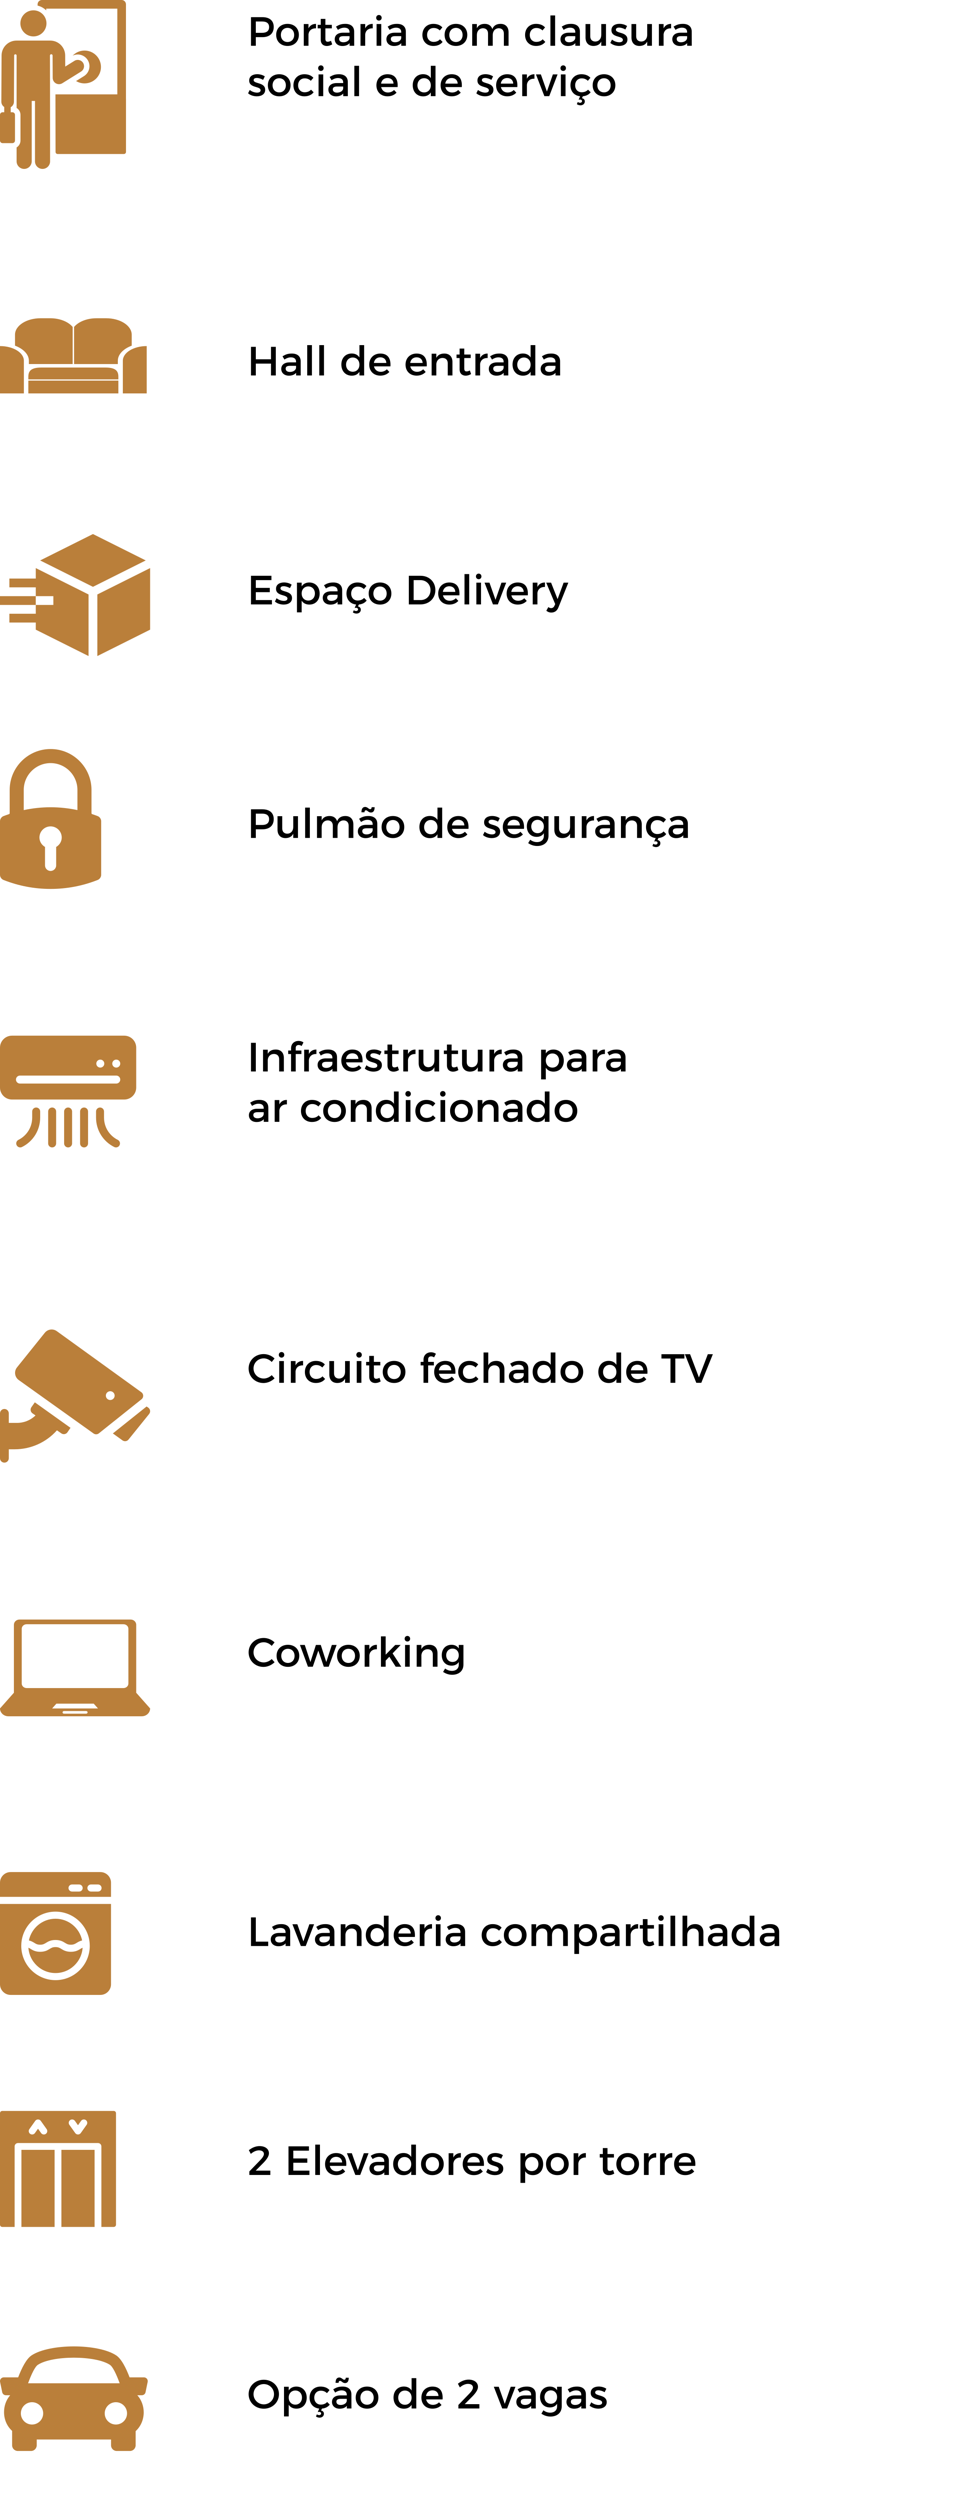 <svg xmlns="http://www.w3.org/2000/svg" width="211" height="546" viewBox="0 0 211 546" fill="none"><path d="M57.314 3.747C58.886 3.747 59.789 4.524 59.789 5.882C59.789 7.293 58.886 8.115 57.314 8.115H55.876V10H54.822V3.747H57.314ZM57.27 7.168C58.234 7.168 58.779 6.757 58.779 5.909C58.779 5.087 58.234 4.694 57.27 4.694H55.876V7.168H57.27ZM62.807 5.212C64.272 5.212 65.281 6.185 65.281 7.615C65.281 9.053 64.272 10.036 62.807 10.036C61.333 10.036 60.324 9.053 60.324 7.615C60.324 6.185 61.333 5.212 62.807 5.212ZM62.807 6.087C61.949 6.087 61.351 6.721 61.351 7.633C61.351 8.553 61.949 9.178 62.807 9.178C63.656 9.178 64.254 8.553 64.254 7.633C64.254 6.721 63.656 6.087 62.807 6.087ZM67.381 6.194C67.702 5.551 68.274 5.212 69.025 5.212V6.194C68.069 6.141 67.461 6.704 67.381 7.517V10H66.353V5.247H67.381V6.194ZM72.299 8.91L72.558 9.696C72.183 9.92 71.79 10.045 71.388 10.045C70.673 10.045 70.057 9.634 70.057 8.66V6.194H69.387V5.426H70.057V4.122H71.075V5.426H72.478V6.194H71.075V8.472C71.075 8.964 71.263 9.116 71.584 9.116C71.799 9.116 72.022 9.044 72.299 8.91ZM77.366 10H76.357V9.419C76.017 9.839 75.472 10.045 74.785 10.045C73.757 10.045 73.114 9.41 73.114 8.571C73.114 7.704 73.766 7.15 74.91 7.141H76.348V6.998C76.348 6.4 75.964 6.043 75.213 6.043C74.758 6.043 74.284 6.203 73.811 6.525L73.391 5.81C74.052 5.417 74.534 5.212 75.437 5.212C76.661 5.212 77.349 5.837 77.357 6.882L77.366 10ZM74.999 9.232C75.731 9.232 76.294 8.848 76.348 8.329V7.892H75.061C74.391 7.892 74.079 8.07 74.079 8.526C74.079 8.955 74.427 9.232 74.999 9.232ZM79.769 6.194C80.09 5.551 80.662 5.212 81.413 5.212V6.194C80.457 6.141 79.849 6.704 79.769 7.517V10H78.742V5.247H79.769V6.194ZM82.766 3.273C83.106 3.273 83.365 3.532 83.365 3.89C83.365 4.238 83.106 4.497 82.766 4.497C82.427 4.497 82.168 4.238 82.168 3.89C82.168 3.532 82.427 3.273 82.766 3.273ZM82.257 5.247H83.276V10H82.257V5.247ZM88.655 10H87.646V9.419C87.306 9.839 86.761 10.045 86.073 10.045C85.046 10.045 84.403 9.41 84.403 8.571C84.403 7.704 85.055 7.15 86.198 7.141H87.637V6.998C87.637 6.4 87.253 6.043 86.502 6.043C86.047 6.043 85.573 6.203 85.1 6.525L84.68 5.81C85.341 5.417 85.823 5.212 86.725 5.212C87.949 5.212 88.637 5.837 88.646 6.882L88.655 10ZM86.288 9.232C87.02 9.232 87.583 8.848 87.637 8.329V7.892H86.35C85.68 7.892 85.368 8.07 85.368 8.526C85.368 8.955 85.716 9.232 86.288 9.232ZM96.059 6.65C95.728 6.311 95.272 6.105 94.701 6.114C93.879 6.114 93.289 6.73 93.289 7.633C93.289 8.535 93.879 9.151 94.701 9.151C95.299 9.151 95.782 8.955 96.103 8.58L96.675 9.151C96.246 9.714 95.558 10.036 94.656 10.036C93.245 10.036 92.262 9.062 92.262 7.633C92.262 6.194 93.245 5.212 94.656 5.212C95.514 5.212 96.184 5.489 96.621 5.989L96.059 6.65ZM99.596 5.212C101.061 5.212 102.07 6.185 102.07 7.615C102.07 9.053 101.061 10.036 99.596 10.036C98.122 10.036 97.112 9.053 97.112 7.615C97.112 6.185 98.122 5.212 99.596 5.212ZM99.596 6.087C98.738 6.087 98.14 6.721 98.14 7.633C98.14 8.553 98.738 9.178 99.596 9.178C100.445 9.178 101.043 8.553 101.043 7.633C101.043 6.721 100.445 6.087 99.596 6.087ZM109.342 5.212C110.432 5.212 111.084 5.909 111.084 7.043V10H110.057V7.329C110.057 6.605 109.628 6.168 108.931 6.168C108.118 6.194 107.627 6.82 107.627 7.651V10H106.6V7.329C106.6 6.605 106.18 6.168 105.483 6.168C104.661 6.194 104.161 6.82 104.161 7.651V10H103.142V5.247H104.161V6.168C104.491 5.498 105.099 5.212 105.885 5.212C106.734 5.212 107.314 5.632 107.538 6.355C107.841 5.56 108.476 5.212 109.342 5.212ZM118.488 6.65C118.157 6.311 117.702 6.105 117.13 6.114C116.308 6.114 115.719 6.73 115.719 7.633C115.719 8.535 116.308 9.151 117.13 9.151C117.729 9.151 118.211 8.955 118.533 8.58L119.104 9.151C118.675 9.714 117.988 10.036 117.085 10.036C115.674 10.036 114.691 9.062 114.691 7.633C114.691 6.194 115.674 5.212 117.085 5.212C117.943 5.212 118.613 5.489 119.051 5.989L118.488 6.65ZM120.225 3.371H121.252V10H120.225V3.371ZM126.674 10H125.665V9.419C125.325 9.839 124.78 10.045 124.092 10.045C123.065 10.045 122.422 9.41 122.422 8.571C122.422 7.704 123.074 7.15 124.217 7.141H125.656V6.998C125.656 6.4 125.272 6.043 124.521 6.043C124.066 6.043 123.592 6.203 123.119 6.525L122.699 5.81C123.36 5.417 123.842 5.212 124.745 5.212C125.968 5.212 126.656 5.837 126.665 6.882L126.674 10ZM124.307 9.232C125.039 9.232 125.602 8.848 125.656 8.329V7.892H124.369C123.699 7.892 123.387 8.07 123.387 8.526C123.387 8.955 123.735 9.232 124.307 9.232ZM131.337 5.247H132.364V10H131.337V9.071C131.015 9.732 130.417 10.027 129.639 10.036C128.55 10.036 127.897 9.339 127.897 8.204V5.247H128.925V7.919C128.925 8.633 129.345 9.071 130.033 9.071C130.854 9.053 131.337 8.419 131.337 7.588V5.247ZM136.592 6.445C136.173 6.185 135.646 6.025 135.226 6.025C134.824 6.025 134.529 6.159 134.529 6.498C134.529 7.374 137.057 6.9 137.048 8.624C137.048 9.598 136.182 10.036 135.226 10.036C134.529 10.036 133.787 9.803 133.314 9.375L133.68 8.642C134.091 9.008 134.752 9.232 135.27 9.232C135.708 9.232 136.048 9.08 136.048 8.723C136.048 7.749 133.546 8.294 133.555 6.579C133.555 5.614 134.395 5.203 135.306 5.203C135.905 5.203 136.539 5.381 136.968 5.685L136.592 6.445ZM141.369 5.247H142.397V10H141.369V9.071C141.048 9.732 140.449 10.027 139.672 10.036C138.582 10.036 137.93 9.339 137.93 8.204V5.247H138.957V7.919C138.957 8.633 139.377 9.071 140.065 9.071C140.887 9.053 141.369 8.419 141.369 7.588V5.247ZM144.946 6.194C145.267 5.551 145.839 5.212 146.589 5.212V6.194C145.633 6.141 145.026 6.704 144.946 7.517V10H143.918V5.247H144.946V6.194ZM151.101 10H150.092V9.419C149.752 9.839 149.207 10.045 148.519 10.045C147.492 10.045 146.849 9.41 146.849 8.571C146.849 7.704 147.501 7.15 148.645 7.141H150.083V6.998C150.083 6.4 149.699 6.043 148.948 6.043C148.493 6.043 148.019 6.203 147.546 6.525L147.126 5.81C147.787 5.417 148.269 5.212 149.172 5.212C150.395 5.212 151.083 5.837 151.092 6.882L151.101 10ZM148.734 9.232C149.466 9.232 150.029 8.848 150.083 8.329V7.892H148.796C148.126 7.892 147.814 8.07 147.814 8.526C147.814 8.955 148.162 9.232 148.734 9.232ZM57.466 17.445C57.046 17.186 56.519 17.025 56.099 17.025C55.697 17.025 55.403 17.159 55.403 17.498C55.403 18.374 57.931 17.9 57.922 19.624C57.922 20.598 57.055 21.036 56.099 21.036C55.403 21.036 54.661 20.803 54.188 20.375L54.554 19.642C54.965 20.008 55.626 20.232 56.144 20.232C56.582 20.232 56.921 20.08 56.921 19.723C56.921 18.749 54.42 19.294 54.429 17.578C54.429 16.614 55.269 16.203 56.18 16.203C56.778 16.203 57.413 16.381 57.841 16.685L57.466 17.445ZM60.992 16.212C62.457 16.212 63.467 17.186 63.467 18.615C63.467 20.053 62.457 21.036 60.992 21.036C59.518 21.036 58.509 20.053 58.509 18.615C58.509 17.186 59.518 16.212 60.992 16.212ZM60.992 17.087C60.135 17.087 59.536 17.721 59.536 18.633C59.536 19.553 60.135 20.178 60.992 20.178C61.841 20.178 62.44 19.553 62.44 18.633C62.44 17.721 61.841 17.087 60.992 17.087ZM67.889 17.65C67.558 17.311 67.103 17.105 66.531 17.114C65.709 17.114 65.12 17.73 65.12 18.633C65.12 19.535 65.709 20.151 66.531 20.151C67.13 20.151 67.612 19.955 67.934 19.58L68.505 20.151C68.076 20.714 67.389 21.036 66.486 21.036C65.075 21.036 64.092 20.062 64.092 18.633C64.092 17.194 65.075 16.212 66.486 16.212C67.344 16.212 68.014 16.489 68.452 16.989L67.889 17.65ZM70.091 14.273C70.43 14.273 70.689 14.532 70.689 14.89C70.689 15.238 70.43 15.497 70.091 15.497C69.751 15.497 69.492 15.238 69.492 14.89C69.492 14.532 69.751 14.273 70.091 14.273ZM69.581 16.247H70.6V21H69.581V16.247ZM75.979 21H74.97V20.419C74.63 20.839 74.085 21.045 73.397 21.045C72.37 21.045 71.727 20.41 71.727 19.571C71.727 18.704 72.379 18.15 73.522 18.141H74.961V17.998C74.961 17.4 74.577 17.043 73.826 17.043C73.371 17.043 72.897 17.203 72.424 17.525L72.004 16.81C72.665 16.417 73.147 16.212 74.05 16.212C75.273 16.212 75.961 16.837 75.97 17.882L75.979 21ZM73.612 20.232C74.344 20.232 74.907 19.848 74.961 19.329V18.892H73.674C73.004 18.892 72.692 19.07 72.692 19.526C72.692 19.955 73.04 20.232 73.612 20.232ZM77.399 14.371H78.426V21H77.399V14.371ZM84.624 16.212C86.294 16.212 86.973 17.302 86.848 19.017H83.257C83.418 19.749 83.981 20.205 84.731 20.205C85.249 20.205 85.722 20.008 86.071 19.651L86.616 20.232C86.151 20.741 85.472 21.036 84.65 21.036C83.185 21.036 82.221 20.062 82.221 18.633C82.221 17.194 83.212 16.221 84.624 16.212ZM83.239 18.266H85.955C85.919 17.498 85.41 17.034 84.633 17.034C83.882 17.034 83.346 17.507 83.239 18.266ZM94.099 14.371H95.127V21H94.099V20.187C93.76 20.741 93.188 21.045 92.429 21.045C91.062 21.045 90.151 20.053 90.151 18.606C90.151 17.177 91.071 16.203 92.411 16.203C93.179 16.203 93.751 16.515 94.099 17.069V14.371ZM92.643 20.187C93.501 20.187 94.099 19.544 94.099 18.642C94.099 17.721 93.501 17.078 92.643 17.078C91.785 17.078 91.187 17.73 91.178 18.642C91.187 19.544 91.777 20.187 92.643 20.187ZM98.643 16.212C100.314 16.212 100.993 17.302 100.867 19.017H97.276C97.437 19.749 98 20.205 98.75 20.205C99.268 20.205 99.742 20.008 100.09 19.651L100.635 20.232C100.171 20.741 99.492 21.036 98.67 21.036C97.205 21.036 96.24 20.062 96.24 18.633C96.24 17.194 97.232 16.221 98.643 16.212ZM97.258 18.266H99.974C99.938 17.498 99.429 17.034 98.652 17.034C97.902 17.034 97.366 17.507 97.258 18.266ZM107.324 17.445C106.904 17.186 106.377 17.025 105.957 17.025C105.555 17.025 105.26 17.159 105.26 17.498C105.26 18.374 107.788 17.9 107.779 19.624C107.779 20.598 106.913 21.036 105.957 21.036C105.26 21.036 104.518 20.803 104.045 20.375L104.411 19.642C104.822 20.008 105.483 20.232 106.001 20.232C106.439 20.232 106.779 20.08 106.779 19.723C106.779 18.749 104.277 19.294 104.286 17.578C104.286 16.614 105.126 16.203 106.037 16.203C106.636 16.203 107.27 16.381 107.699 16.685L107.324 17.445ZM110.769 16.212C112.44 16.212 113.119 17.302 112.994 19.017H109.403C109.563 19.749 110.126 20.205 110.877 20.205C111.395 20.205 111.868 20.008 112.217 19.651L112.762 20.232C112.297 20.741 111.618 21.036 110.796 21.036C109.331 21.036 108.366 20.062 108.366 18.633C108.366 17.194 109.358 16.221 110.769 16.212ZM109.385 18.266H112.1C112.065 17.498 111.556 17.034 110.778 17.034C110.028 17.034 109.492 17.507 109.385 18.266ZM115.092 17.194C115.414 16.551 115.985 16.212 116.736 16.212V17.194C115.78 17.141 115.173 17.704 115.092 18.517V21H114.065V16.247H115.092V17.194ZM117.066 16.247H118.138L119.46 19.991L120.764 16.247H121.791L119.969 21H118.906L117.066 16.247ZM123.019 14.273C123.358 14.273 123.617 14.532 123.617 14.89C123.617 15.238 123.358 15.497 123.019 15.497C122.679 15.497 122.42 15.238 122.42 14.89C122.42 14.532 122.679 14.273 123.019 14.273ZM122.51 16.247H123.528V21H122.51V16.247ZM129.015 20.151C128.639 20.643 128.059 20.955 127.317 21.018L127.112 21.447C127.487 21.518 127.737 21.759 127.737 22.152C127.737 22.671 127.317 23.001 126.79 23.001C126.495 23.001 126.21 22.903 126.004 22.751L126.201 22.268C126.353 22.385 126.54 22.447 126.719 22.447C126.978 22.447 127.13 22.26 127.13 22.081C127.13 21.911 126.996 21.741 126.701 21.741C126.603 21.741 126.487 21.759 126.388 21.786L126.71 21.018C125.45 20.902 124.602 19.964 124.602 18.633C124.602 17.194 125.584 16.212 126.996 16.212C127.853 16.212 128.523 16.489 128.961 16.989L128.398 17.65C128.068 17.311 127.612 17.105 127.04 17.114C126.219 17.114 125.629 17.73 125.629 18.633C125.629 19.535 126.219 20.151 127.04 20.151C127.639 20.151 128.121 19.955 128.443 19.58L129.015 20.151ZM131.936 16.212C133.401 16.212 134.41 17.186 134.41 18.615C134.41 20.053 133.401 21.036 131.936 21.036C130.462 21.036 129.452 20.053 129.452 18.615C129.452 17.186 130.462 16.212 131.936 16.212ZM131.936 17.087C131.078 17.087 130.479 17.721 130.479 18.633C130.479 19.553 131.078 20.178 131.936 20.178C132.784 20.178 133.383 19.553 133.383 18.633C133.383 17.721 132.784 17.087 131.936 17.087Z" fill="black"></path><path d="M59.351 297.453C58.895 296.962 58.243 296.658 57.609 296.658C56.358 296.658 55.376 297.623 55.376 298.855C55.376 300.088 56.358 301.062 57.609 301.062C58.234 301.062 58.878 300.776 59.351 300.321L59.977 301.017C59.342 301.643 58.44 302.045 57.556 302.045C55.724 302.045 54.304 300.66 54.304 298.864C54.304 297.087 55.742 295.72 57.591 295.72C58.476 295.72 59.36 296.086 59.968 296.685L59.351 297.453ZM61.498 295.273C61.837 295.273 62.096 295.532 62.096 295.89C62.096 296.238 61.837 296.497 61.498 296.497C61.158 296.497 60.899 296.238 60.899 295.89C60.899 295.532 61.158 295.273 61.498 295.273ZM60.988 297.247H62.007V302H60.988V297.247ZM64.554 298.194C64.876 297.551 65.448 297.212 66.198 297.212V298.194C65.242 298.141 64.635 298.704 64.554 299.517V302H63.527V297.247H64.554V298.194ZM70.393 298.65C70.062 298.311 69.607 298.105 69.035 298.114C68.213 298.114 67.623 298.73 67.623 299.633C67.623 300.535 68.213 301.151 69.035 301.151C69.633 301.151 70.116 300.955 70.437 300.58L71.009 301.151C70.58 301.714 69.892 302.036 68.99 302.036C67.579 302.036 66.596 301.062 66.596 299.633C66.596 298.194 67.579 297.212 68.99 297.212C69.848 297.212 70.518 297.489 70.956 297.989L70.393 298.65ZM75.373 297.247H76.4V302H75.373V301.071C75.051 301.732 74.453 302.027 73.675 302.036C72.585 302.036 71.933 301.339 71.933 300.204V297.247H72.961V299.919C72.961 300.633 73.38 301.071 74.068 301.071C74.89 301.053 75.373 300.419 75.373 299.588V297.247ZM78.431 295.273C78.77 295.273 79.029 295.532 79.029 295.89C79.029 296.238 78.77 296.497 78.431 296.497C78.091 296.497 77.832 296.238 77.832 295.89C77.832 295.532 78.091 295.273 78.431 295.273ZM77.921 297.247H78.94V302H77.921V297.247ZM82.89 300.91L83.149 301.696C82.774 301.92 82.381 302.045 81.979 302.045C81.264 302.045 80.648 301.634 80.648 300.66V298.194H79.978V297.426H80.648V296.122H81.666V297.426H83.069V298.194H81.666V300.472C81.666 300.964 81.854 301.116 82.175 301.116C82.39 301.116 82.613 301.044 82.89 300.91ZM86.082 297.212C87.548 297.212 88.557 298.185 88.557 299.615C88.557 301.053 87.548 302.036 86.082 302.036C84.609 302.036 83.599 301.053 83.599 299.615C83.599 298.185 84.609 297.212 86.082 297.212ZM86.082 298.087C85.225 298.087 84.626 298.721 84.626 299.633C84.626 300.553 85.225 301.178 86.082 301.178C86.931 301.178 87.53 300.553 87.53 299.633C87.53 298.721 86.931 298.087 86.082 298.087ZM94.165 296.22C93.817 296.22 93.522 296.417 93.522 296.863V297.426H94.764V298.194H93.522V302H92.504V298.194H91.879V297.426H92.504V296.962C92.504 295.854 93.317 295.327 94.139 295.327C94.523 295.327 94.907 295.434 95.211 295.657L94.818 296.443C94.621 296.301 94.38 296.22 94.165 296.22ZM97.239 297.212C98.909 297.212 99.588 298.302 99.463 300.017H95.872C96.033 300.749 96.595 301.205 97.346 301.205C97.864 301.205 98.337 301.008 98.686 300.651L99.231 301.232C98.766 301.741 98.087 302.036 97.265 302.036C95.8 302.036 94.835 301.062 94.835 299.633C94.835 298.194 95.827 297.221 97.239 297.212ZM95.854 299.266H98.57C98.534 298.498 98.025 298.034 97.248 298.034C96.497 298.034 95.961 298.507 95.854 299.266ZM103.884 298.65C103.553 298.311 103.098 298.105 102.526 298.114C101.704 298.114 101.115 298.73 101.115 299.633C101.115 300.535 101.704 301.151 102.526 301.151C103.125 301.151 103.607 300.955 103.929 300.58L104.5 301.151C104.072 301.714 103.384 302.036 102.481 302.036C101.07 302.036 100.087 301.062 100.087 299.633C100.087 298.194 101.07 297.212 102.481 297.212C103.339 297.212 104.009 297.489 104.447 297.989L103.884 298.65ZM108.408 297.212C109.516 297.212 110.177 297.909 110.177 299.043V302H109.15V299.329C109.15 298.614 108.721 298.177 108.006 298.177C107.158 298.185 106.648 298.82 106.648 299.659V302H105.621V295.371H106.648V298.177C106.988 297.507 107.595 297.212 108.408 297.212ZM115.412 302H114.402V301.419C114.063 301.839 113.518 302.045 112.83 302.045C111.802 302.045 111.159 301.41 111.159 300.571C111.159 299.704 111.811 299.15 112.955 299.141H114.393V298.998C114.393 298.4 114.009 298.043 113.259 298.043C112.803 298.043 112.33 298.203 111.856 298.525L111.436 297.81C112.097 297.417 112.58 297.212 113.482 297.212C114.706 297.212 115.394 297.837 115.403 298.882L115.412 302ZM113.044 301.232C113.777 301.232 114.34 300.848 114.393 300.329V299.892H113.107C112.437 299.892 112.124 300.07 112.124 300.526C112.124 300.955 112.472 301.232 113.044 301.232ZM120.289 295.371H121.316V302H120.289V301.187C119.949 301.741 119.377 302.045 118.618 302.045C117.251 302.045 116.34 301.053 116.34 299.606C116.34 298.177 117.26 297.203 118.6 297.203C119.368 297.203 119.94 297.515 120.289 298.069V295.371ZM118.832 301.187C119.69 301.187 120.289 300.544 120.289 299.642C120.289 298.721 119.69 298.078 118.832 298.078C117.975 298.078 117.376 298.73 117.367 299.642C117.376 300.544 117.966 301.187 118.832 301.187ZM124.913 297.212C126.378 297.212 127.387 298.185 127.387 299.615C127.387 301.053 126.378 302.036 124.913 302.036C123.439 302.036 122.429 301.053 122.429 299.615C122.429 298.185 123.439 297.212 124.913 297.212ZM124.913 298.087C124.055 298.087 123.457 298.721 123.457 299.633C123.457 300.553 124.055 301.178 124.913 301.178C125.762 301.178 126.36 300.553 126.36 299.633C126.36 298.721 125.762 298.087 124.913 298.087ZM134.64 295.371H135.667V302H134.64V301.187C134.3 301.741 133.728 302.045 132.969 302.045C131.602 302.045 130.691 301.053 130.691 299.606C130.691 298.177 131.611 297.203 132.951 297.203C133.719 297.203 134.291 297.515 134.64 298.069V295.371ZM133.183 301.187C134.041 301.187 134.64 300.544 134.64 299.642C134.64 298.721 134.041 298.078 133.183 298.078C132.326 298.078 131.727 298.73 131.718 299.642C131.727 300.544 132.317 301.187 133.183 301.187ZM139.183 297.212C140.854 297.212 141.533 298.302 141.408 300.017H137.817C137.977 300.749 138.54 301.205 139.291 301.205C139.809 301.205 140.282 301.008 140.631 300.651L141.176 301.232C140.711 301.741 140.032 302.036 139.21 302.036C137.745 302.036 136.78 301.062 136.78 299.633C136.78 298.194 137.772 297.221 139.183 297.212ZM137.799 299.266H140.514C140.479 298.498 139.97 298.034 139.192 298.034C138.442 298.034 137.906 298.507 137.799 299.266ZM144.478 295.747H149.49V296.694H147.507V302H146.452V296.694H144.478V295.747ZM149.598 295.747H150.732L152.662 300.83L154.609 295.747H155.708L153.18 302H152.09L149.598 295.747Z" fill="black"></path><path d="M54.822 75.747H55.876V78.462H59.19V75.747H60.244V82H59.19V79.409H55.876V82H54.822V75.747ZM65.685 82H64.675V81.419C64.336 81.839 63.791 82.045 63.103 82.045C62.076 82.045 61.433 81.41 61.433 80.571C61.433 79.704 62.085 79.15 63.228 79.141H64.666V78.998C64.666 78.4 64.282 78.043 63.532 78.043C63.076 78.043 62.603 78.203 62.13 78.525L61.71 77.81C62.371 77.417 62.853 77.212 63.755 77.212C64.979 77.212 65.667 77.837 65.676 78.882L65.685 82ZM63.318 81.232C64.05 81.232 64.613 80.848 64.666 80.329V79.892H63.38C62.71 79.892 62.398 80.07 62.398 80.526C62.398 80.955 62.746 81.232 63.318 81.232ZM67.105 75.371H68.132V82H67.105V75.371ZM69.739 75.371H70.767V82H69.739V75.371ZM78.51 75.371H79.537V82H78.51V81.187C78.17 81.741 77.598 82.045 76.839 82.045C75.472 82.045 74.561 81.053 74.561 79.606C74.561 78.177 75.481 77.203 76.821 77.203C77.589 77.203 78.161 77.516 78.51 78.069V75.371ZM77.053 81.187C77.911 81.187 78.51 80.544 78.51 79.642C78.51 78.722 77.911 78.078 77.053 78.078C76.196 78.078 75.597 78.73 75.588 79.642C75.597 80.544 76.187 81.187 77.053 81.187ZM83.053 77.212C84.724 77.212 85.403 78.302 85.278 80.017H81.687C81.847 80.749 82.41 81.205 83.161 81.205C83.679 81.205 84.152 81.008 84.501 80.651L85.046 81.232C84.581 81.741 83.902 82.036 83.08 82.036C81.615 82.036 80.65 81.062 80.65 79.633C80.65 78.194 81.642 77.221 83.053 77.212ZM81.669 79.266H84.384C84.349 78.498 83.84 78.034 83.062 78.034C82.312 78.034 81.776 78.507 81.669 79.266ZM90.983 77.212C92.654 77.212 93.333 78.302 93.208 80.017H89.617C89.777 80.749 90.34 81.205 91.091 81.205C91.609 81.205 92.082 81.008 92.431 80.651L92.976 81.232C92.511 81.741 91.832 82.036 91.01 82.036C89.545 82.036 88.58 81.062 88.58 79.633C88.58 78.194 89.572 77.221 90.983 77.212ZM89.599 79.266H92.314C92.279 78.498 91.77 78.034 90.992 78.034C90.242 78.034 89.706 78.507 89.599 79.266ZM97.057 77.212C98.165 77.212 98.826 77.909 98.826 79.043V82H97.799V79.329C97.799 78.614 97.37 78.177 96.655 78.177C95.869 78.186 95.378 78.73 95.306 79.472V82H94.279V77.248H95.306V78.159C95.646 77.498 96.253 77.212 97.057 77.212ZM102.632 80.91L102.891 81.696C102.516 81.92 102.123 82.045 101.721 82.045C101.006 82.045 100.39 81.634 100.39 80.66V78.194H99.72V77.426H100.39V76.122H101.408V77.426H102.811V78.194H101.408V80.472C101.408 80.964 101.596 81.116 101.918 81.116C102.132 81.116 102.355 81.044 102.632 80.91ZM104.868 78.194C105.189 77.551 105.761 77.212 106.511 77.212V78.194C105.556 78.141 104.948 78.704 104.868 79.516V82H103.84V77.248H104.868V78.194ZM111.023 82H110.014V81.419C109.674 81.839 109.129 82.045 108.442 82.045C107.414 82.045 106.771 81.41 106.771 80.571C106.771 79.704 107.423 79.15 108.567 79.141H110.005V78.998C110.005 78.4 109.621 78.043 108.87 78.043C108.415 78.043 107.941 78.203 107.468 78.525L107.048 77.81C107.709 77.417 108.191 77.212 109.094 77.212C110.318 77.212 111.005 77.837 111.014 78.882L111.023 82ZM108.656 81.232C109.389 81.232 109.951 80.848 110.005 80.329V79.892H108.719C108.049 79.892 107.736 80.07 107.736 80.526C107.736 80.955 108.084 81.232 108.656 81.232ZM115.9 75.371H116.928V82H115.9V81.187C115.561 81.741 114.989 82.045 114.23 82.045C112.863 82.045 111.952 81.053 111.952 79.606C111.952 78.177 112.872 77.203 114.212 77.203C114.98 77.203 115.552 77.516 115.9 78.069V75.371ZM114.444 81.187C115.302 81.187 115.9 80.544 115.9 79.642C115.9 78.722 115.302 78.078 114.444 78.078C113.587 78.078 112.988 78.73 112.979 79.642C112.988 80.544 113.578 81.187 114.444 81.187ZM122.347 82H121.338V81.419C120.998 81.839 120.453 82.045 119.765 82.045C118.738 82.045 118.095 81.41 118.095 80.571C118.095 79.704 118.747 79.15 119.89 79.141H121.329V78.998C121.329 78.4 120.945 78.043 120.194 78.043C119.739 78.043 119.265 78.203 118.792 78.525L118.372 77.81C119.033 77.417 119.515 77.212 120.417 77.212C121.641 77.212 122.329 77.837 122.338 78.882L122.347 82ZM119.98 81.232C120.712 81.232 121.275 80.848 121.329 80.329V79.892H120.042C119.372 79.892 119.06 80.07 119.06 80.526C119.06 80.955 119.408 81.232 119.98 81.232Z" fill="black"></path><path d="M59.351 359.453C58.895 358.962 58.243 358.658 57.609 358.658C56.358 358.658 55.376 359.623 55.376 360.855C55.376 362.088 56.358 363.062 57.609 363.062C58.234 363.062 58.878 362.776 59.351 362.321L59.977 363.017C59.342 363.643 58.44 364.045 57.556 364.045C55.724 364.045 54.304 362.66 54.304 360.864C54.304 359.087 55.742 357.72 57.591 357.72C58.476 357.72 59.36 358.086 59.968 358.685L59.351 359.453ZM62.894 359.212C64.359 359.212 65.369 360.185 65.369 361.615C65.369 363.053 64.359 364.036 62.894 364.036C61.42 364.036 60.411 363.053 60.411 361.615C60.411 360.185 61.42 359.212 62.894 359.212ZM62.894 360.087C62.037 360.087 61.438 360.721 61.438 361.633C61.438 362.553 62.037 363.178 62.894 363.178C63.743 363.178 64.341 362.553 64.341 361.633C64.341 360.721 63.743 360.087 62.894 360.087ZM65.516 359.247H66.57L67.803 362.982L69 359.247H70.063L71.269 362.982L72.484 359.247H73.529L71.796 364H70.733L69.527 360.48L68.321 364H67.267L65.516 359.247ZM76.102 359.212C77.567 359.212 78.577 360.185 78.577 361.615C78.577 363.053 77.567 364.036 76.102 364.036C74.628 364.036 73.619 363.053 73.619 361.615C73.619 360.185 74.628 359.212 76.102 359.212ZM76.102 360.087C75.245 360.087 74.646 360.721 74.646 361.633C74.646 362.553 75.245 363.178 76.102 363.178C76.951 363.178 77.549 362.553 77.549 361.633C77.549 360.721 76.951 360.087 76.102 360.087ZM80.676 360.194C80.998 359.551 81.57 359.212 82.32 359.212V360.194C81.364 360.141 80.757 360.704 80.676 361.517V364H79.649V359.247H80.676V360.194ZM86.434 364L85.041 361.82L84.237 362.669V364H83.209V357.371H84.237V361.374L86.336 359.247H87.515L85.755 361.088L87.649 364H86.434ZM88.987 357.273C89.326 357.273 89.585 357.532 89.585 357.89C89.585 358.238 89.326 358.497 88.987 358.497C88.647 358.497 88.388 358.238 88.388 357.89C88.388 357.532 88.647 357.273 88.987 357.273ZM88.478 359.247H89.496V364H88.478V359.247ZM93.794 359.212C94.902 359.212 95.563 359.909 95.563 361.043V364H94.536V361.329C94.536 360.614 94.107 360.177 93.392 360.177C92.606 360.185 92.115 360.73 92.043 361.472V364H91.016V359.247H92.043V360.159C92.383 359.498 92.99 359.212 93.794 359.212ZM100.209 359.247H101.228V363.535C101.228 364.902 100.254 365.76 98.762 365.76C98.021 365.76 97.368 365.528 96.788 365.135L97.226 364.393C97.672 364.724 98.137 364.911 98.718 364.911C99.62 364.911 100.209 364.384 100.209 363.562V362.964C99.888 363.482 99.352 363.768 98.637 363.768C97.351 363.768 96.493 362.839 96.493 361.472C96.493 360.132 97.342 359.221 98.601 359.212C99.334 359.203 99.879 359.498 100.209 360.016V359.247ZM98.843 362.964C99.647 362.964 100.209 362.356 100.209 361.499C100.209 360.641 99.647 360.043 98.843 360.043C98.03 360.043 97.467 360.65 97.458 361.499C97.467 362.356 98.021 362.964 98.843 362.964Z" fill="black"></path><path d="M54.822 125.747H59.288V126.694H55.876V128.391H58.931V129.329H55.876V131.053H59.396V132H54.822V125.747ZM63.329 128.445C62.909 128.185 62.382 128.025 61.962 128.025C61.56 128.025 61.265 128.159 61.265 128.498C61.265 129.374 63.793 128.9 63.784 130.624C63.784 131.598 62.918 132.036 61.962 132.036C61.265 132.036 60.524 131.803 60.05 131.375L60.416 130.642C60.827 131.008 61.488 131.232 62.007 131.232C62.444 131.232 62.784 131.08 62.784 130.723C62.784 129.749 60.282 130.294 60.291 128.579C60.291 127.614 61.131 127.203 62.042 127.203C62.641 127.203 63.275 127.381 63.704 127.685L63.329 128.445ZM67.552 127.212C68.901 127.212 69.821 128.194 69.821 129.642C69.821 131.062 68.927 132.036 67.57 132.036C66.81 132.036 66.239 131.732 65.89 131.178V133.733H64.863V127.247H65.89V128.069C66.239 127.515 66.81 127.212 67.552 127.212ZM67.337 131.16C68.186 131.16 68.784 130.517 68.784 129.606C68.784 128.721 68.186 128.069 67.337 128.069C66.489 128.069 65.89 128.713 65.89 129.606C65.89 130.526 66.489 131.16 67.337 131.16ZM74.749 132H73.74V131.419C73.4 131.839 72.855 132.045 72.167 132.045C71.14 132.045 70.497 131.41 70.497 130.571C70.497 129.704 71.149 129.15 72.293 129.141H73.731V128.998C73.731 128.4 73.347 128.043 72.596 128.043C72.141 128.043 71.667 128.203 71.194 128.525L70.774 127.81C71.435 127.417 71.917 127.212 72.82 127.212C74.043 127.212 74.731 127.837 74.74 128.882L74.749 132ZM72.382 131.232C73.114 131.232 73.677 130.848 73.731 130.329V129.892H72.444C71.774 129.892 71.462 130.07 71.462 130.526C71.462 130.955 71.81 131.232 72.382 131.232ZM80.091 131.151C79.716 131.643 79.135 131.955 78.393 132.018L78.188 132.447C78.563 132.518 78.813 132.759 78.813 133.152C78.813 133.671 78.393 134.001 77.866 134.001C77.572 134.001 77.286 133.903 77.08 133.751L77.277 133.269C77.429 133.385 77.616 133.447 77.795 133.447C78.054 133.447 78.206 133.26 78.206 133.081C78.206 132.911 78.072 132.741 77.777 132.741C77.679 132.741 77.563 132.759 77.464 132.786L77.786 132.018C76.526 131.902 75.678 130.964 75.678 129.633C75.678 128.194 76.66 127.212 78.072 127.212C78.929 127.212 79.599 127.489 80.037 127.989L79.474 128.65C79.144 128.311 78.688 128.105 78.116 128.114C77.295 128.114 76.705 128.73 76.705 129.633C76.705 130.535 77.295 131.151 78.116 131.151C78.715 131.151 79.197 130.955 79.519 130.58L80.091 131.151ZM83.012 127.212C84.477 127.212 85.486 128.185 85.486 129.615C85.486 131.053 84.477 132.036 83.012 132.036C81.538 132.036 80.528 131.053 80.528 129.615C80.528 128.185 81.538 127.212 83.012 127.212ZM83.012 128.087C82.154 128.087 81.555 128.721 81.555 129.633C81.555 130.553 82.154 131.178 83.012 131.178C83.86 131.178 84.459 130.553 84.459 129.633C84.459 128.721 83.86 128.087 83.012 128.087ZM91.863 125.747C93.739 125.747 95.097 127.06 95.097 128.873C95.097 130.678 93.73 132 91.836 132H89.299V125.747H91.863ZM91.89 131.053C93.105 131.053 94.034 130.151 94.034 128.882C94.034 127.605 93.078 126.694 91.845 126.694H90.353V131.053H91.89ZM98.12 127.212C99.79 127.212 100.469 128.302 100.344 130.017H96.753C96.914 130.749 97.476 131.205 98.227 131.205C98.745 131.205 99.218 131.008 99.567 130.651L100.112 131.232C99.647 131.741 98.968 132.036 98.146 132.036C96.681 132.036 95.717 131.062 95.717 129.633C95.717 128.194 96.708 127.221 98.12 127.212ZM96.735 129.266H99.451C99.415 128.498 98.906 128.034 98.129 128.034C97.378 128.034 96.842 128.507 96.735 129.266ZM101.46 125.371H102.487V132H101.46V125.371ZM104.559 125.273C104.898 125.273 105.157 125.532 105.157 125.89C105.157 126.238 104.898 126.497 104.559 126.497C104.219 126.497 103.96 126.238 103.96 125.89C103.96 125.532 104.219 125.273 104.559 125.273ZM104.05 127.247H105.068V132H104.05V127.247ZM105.838 127.247H106.91L108.232 130.991L109.536 127.247H110.564L108.741 132H107.678L105.838 127.247ZM113.064 127.212C114.734 127.212 115.413 128.302 115.288 130.017H111.697C111.858 130.749 112.421 131.205 113.171 131.205C113.689 131.205 114.163 131.008 114.511 130.651L115.056 131.232C114.591 131.741 113.912 132.036 113.091 132.036C111.626 132.036 110.661 131.062 110.661 129.633C110.661 128.194 111.652 127.221 113.064 127.212ZM111.679 129.266H114.395C114.359 128.498 113.85 128.034 113.073 128.034C112.322 128.034 111.786 128.507 111.679 129.266ZM117.387 128.194C117.708 127.551 118.28 127.212 119.03 127.212V128.194C118.074 128.141 117.467 128.704 117.387 129.517V132H116.359V127.247H117.387V128.194ZM121.978 132.652C121.683 133.403 121.147 133.778 120.432 133.778C120.003 133.778 119.664 133.653 119.333 133.376L119.771 132.581C119.994 132.741 120.173 132.813 120.387 132.813C120.7 132.813 120.95 132.643 121.111 132.286L121.272 131.929L119.307 127.247H120.37L121.79 130.848L123.112 127.247H124.139L121.978 132.652Z" fill="black"></path><path d="M54.822 418.747H55.876V424.044H58.583V425H54.822V418.747ZM63.391 425H62.381V424.419C62.042 424.839 61.497 425.045 60.809 425.045C59.782 425.045 59.138 424.41 59.138 423.571C59.138 422.704 59.791 422.15 60.934 422.141H62.372V421.998C62.372 421.4 61.988 421.043 61.238 421.043C60.782 421.043 60.309 421.203 59.835 421.525L59.415 420.81C60.076 420.417 60.559 420.212 61.461 420.212C62.685 420.212 63.373 420.837 63.382 421.882L63.391 425ZM61.023 424.232C61.756 424.232 62.319 423.848 62.372 423.329V422.892H61.086C60.416 422.892 60.103 423.07 60.103 423.526C60.103 423.955 60.452 424.232 61.023 424.232ZM63.876 420.247H64.948L66.27 423.991L67.574 420.247H68.602L66.779 425H65.716L63.876 420.247ZM73.048 425H72.039V424.419C71.699 424.839 71.154 425.045 70.466 425.045C69.439 425.045 68.796 424.41 68.796 423.571C68.796 422.704 69.448 422.15 70.591 422.141H72.03V421.998C72.03 421.4 71.645 421.043 70.895 421.043C70.439 421.043 69.966 421.203 69.493 421.525L69.073 420.81C69.734 420.417 70.216 420.212 71.118 420.212C72.342 420.212 73.03 420.837 73.039 421.882L73.048 425ZM70.681 424.232C71.413 424.232 71.976 423.848 72.03 423.329V422.892H70.743C70.073 422.892 69.761 423.07 69.761 423.526C69.761 423.955 70.109 424.232 70.681 424.232ZM77.201 420.212C78.309 420.212 78.97 420.909 78.97 422.043V425H77.943V422.329C77.943 421.614 77.514 421.177 76.799 421.177C76.013 421.185 75.522 421.73 75.451 422.472V425H74.423V420.247H75.451V421.159C75.79 420.498 76.397 420.212 77.201 420.212ZM83.849 418.371H84.876V425H83.849V424.187C83.509 424.741 82.937 425.045 82.178 425.045C80.811 425.045 79.9 424.053 79.9 422.606C79.9 421.177 80.82 420.203 82.16 420.203C82.928 420.203 83.5 420.515 83.849 421.069V418.371ZM82.392 424.187C83.25 424.187 83.849 423.544 83.849 422.642C83.849 421.721 83.25 421.078 82.392 421.078C81.535 421.078 80.936 421.73 80.927 422.642C80.936 423.544 81.526 424.187 82.392 424.187ZM88.392 420.212C90.063 420.212 90.742 421.302 90.617 423.017H87.026C87.186 423.749 87.749 424.205 88.5 424.205C89.018 424.205 89.491 424.008 89.84 423.651L90.385 424.232C89.92 424.741 89.241 425.036 88.419 425.036C86.954 425.036 85.989 424.062 85.989 422.633C85.989 421.194 86.981 420.221 88.392 420.212ZM87.008 422.266H89.724C89.688 421.498 89.179 421.034 88.401 421.034C87.651 421.034 87.115 421.507 87.008 422.266ZM92.715 421.194C93.037 420.551 93.609 420.212 94.359 420.212V421.194C93.403 421.141 92.796 421.704 92.715 422.517V425H91.688V420.247H92.715V421.194ZM95.713 418.273C96.052 418.273 96.311 418.532 96.311 418.89C96.311 419.238 96.052 419.497 95.713 419.497C95.373 419.497 95.114 419.238 95.114 418.89C95.114 418.532 95.373 418.273 95.713 418.273ZM95.204 420.247H96.222V425H95.204V420.247ZM101.602 425H100.592V424.419C100.253 424.839 99.708 425.045 99.02 425.045C97.993 425.045 97.349 424.41 97.349 423.571C97.349 422.704 98.001 422.15 99.145 422.141H100.583V421.998C100.583 421.4 100.199 421.043 99.449 421.043C98.993 421.043 98.519 421.203 98.046 421.525L97.626 420.81C98.287 420.417 98.77 420.212 99.672 420.212C100.896 420.212 101.584 420.837 101.593 421.882L101.602 425ZM99.234 424.232C99.967 424.232 100.53 423.848 100.583 423.329V422.892H99.297C98.627 422.892 98.314 423.07 98.314 423.526C98.314 423.955 98.662 424.232 99.234 424.232ZM109.005 421.65C108.674 421.311 108.219 421.105 107.647 421.114C106.825 421.114 106.236 421.73 106.236 422.633C106.236 423.535 106.825 424.151 107.647 424.151C108.246 424.151 108.728 423.955 109.05 423.58L109.621 424.151C109.193 424.714 108.505 425.036 107.602 425.036C106.191 425.036 105.208 424.062 105.208 422.633C105.208 421.194 106.191 420.212 107.602 420.212C108.46 420.212 109.13 420.489 109.568 420.989L109.005 421.65ZM112.542 420.212C114.007 420.212 115.017 421.185 115.017 422.615C115.017 424.053 114.007 425.036 112.542 425.036C111.068 425.036 110.059 424.053 110.059 422.615C110.059 421.185 111.068 420.212 112.542 420.212ZM112.542 421.087C111.685 421.087 111.086 421.721 111.086 422.633C111.086 423.553 111.685 424.178 112.542 424.178C113.391 424.178 113.989 423.553 113.989 422.633C113.989 421.721 113.391 421.087 112.542 421.087ZM122.289 420.212C123.378 420.212 124.031 420.909 124.031 422.043V425H123.003V422.329C123.003 421.605 122.574 421.168 121.878 421.168C121.065 421.194 120.573 421.82 120.573 422.651V425H119.546V422.329C119.546 421.605 119.126 421.168 118.429 421.168C117.607 421.194 117.107 421.82 117.107 422.651V425H116.089V420.247H117.107V421.168C117.438 420.498 118.045 420.212 118.831 420.212C119.68 420.212 120.261 420.632 120.484 421.355C120.788 420.56 121.422 420.212 122.289 420.212ZM128.14 420.212C129.489 420.212 130.409 421.194 130.409 422.642C130.409 424.062 129.515 425.036 128.157 425.036C127.398 425.036 126.826 424.732 126.478 424.178V426.733H125.451V420.247H126.478V421.069C126.826 420.515 127.398 420.212 128.14 420.212ZM127.925 424.16C128.774 424.16 129.372 423.517 129.372 422.606C129.372 421.721 128.774 421.069 127.925 421.069C127.077 421.069 126.478 421.713 126.478 422.606C126.478 423.526 127.077 424.16 127.925 424.16ZM135.337 425H134.328V424.419C133.988 424.839 133.443 425.045 132.755 425.045C131.728 425.045 131.085 424.41 131.085 423.571C131.085 422.704 131.737 422.15 132.88 422.141H134.319V421.998C134.319 421.4 133.935 421.043 133.184 421.043C132.729 421.043 132.255 421.203 131.782 421.525L131.362 420.81C132.023 420.417 132.505 420.212 133.407 420.212C134.631 420.212 135.319 420.837 135.328 421.882L135.337 425ZM132.97 424.232C133.702 424.232 134.265 423.848 134.319 423.329V422.892H133.032C132.362 422.892 132.05 423.07 132.05 423.526C132.05 423.955 132.398 424.232 132.97 424.232ZM137.74 421.194C138.061 420.551 138.633 420.212 139.383 420.212V421.194C138.427 421.141 137.82 421.704 137.74 422.517V425H136.712V420.247H137.74V421.194ZM142.658 423.91L142.917 424.696C142.542 424.92 142.149 425.045 141.747 425.045C141.032 425.045 140.416 424.634 140.416 423.66V421.194H139.746V420.426H140.416V419.122H141.434V420.426H142.837V421.194H141.434V423.472C141.434 423.964 141.622 424.116 141.943 424.116C142.158 424.116 142.381 424.044 142.658 423.91ZM144.375 418.273C144.715 418.273 144.974 418.532 144.974 418.89C144.974 419.238 144.715 419.497 144.375 419.497C144.036 419.497 143.777 419.238 143.777 418.89C143.777 418.532 144.036 418.273 144.375 418.273ZM143.866 420.247H144.884V425H143.866V420.247ZM146.449 418.371H147.477V425H146.449V418.371ZM151.871 420.212C152.979 420.212 153.64 420.909 153.64 422.043V425H152.613V422.329C152.613 421.614 152.184 421.177 151.469 421.177C150.62 421.185 150.111 421.82 150.111 422.659V425H149.084V418.371H150.111V421.177C150.451 420.507 151.058 420.212 151.871 420.212ZM158.874 425H157.865V424.419C157.525 424.839 156.98 425.045 156.293 425.045C155.265 425.045 154.622 424.41 154.622 423.571C154.622 422.704 155.274 422.15 156.418 422.141H157.856V421.998C157.856 421.4 157.472 421.043 156.721 421.043C156.266 421.043 155.792 421.203 155.319 421.525L154.899 420.81C155.56 420.417 156.042 420.212 156.945 420.212C158.169 420.212 158.856 420.837 158.865 421.882L158.874 425ZM156.507 424.232C157.24 424.232 157.802 423.848 157.856 423.329V422.892H156.57C155.9 422.892 155.587 423.07 155.587 423.526C155.587 423.955 155.935 424.232 156.507 424.232ZM163.751 418.371H164.779V425H163.751V424.187C163.412 424.741 162.84 425.045 162.081 425.045C160.714 425.045 159.803 424.053 159.803 422.606C159.803 421.177 160.723 420.203 162.063 420.203C162.831 420.203 163.403 420.515 163.751 421.069V418.371ZM162.295 424.187C163.153 424.187 163.751 423.544 163.751 422.642C163.751 421.721 163.153 421.078 162.295 421.078C161.438 421.078 160.839 421.73 160.83 422.642C160.839 423.544 161.429 424.187 162.295 424.187ZM170.198 425H169.189V424.419C168.849 424.839 168.304 425.045 167.616 425.045C166.589 425.045 165.946 424.41 165.946 423.571C165.946 422.704 166.598 422.15 167.741 422.141H169.18V421.998C169.18 421.4 168.795 421.043 168.045 421.043C167.589 421.043 167.116 421.203 166.643 421.525L166.223 420.81C166.884 420.417 167.366 420.212 168.268 420.212C169.492 420.212 170.18 420.837 170.189 421.882L170.198 425ZM167.831 424.232C168.563 424.232 169.126 423.848 169.18 423.329V422.892H167.893C167.223 422.892 166.911 423.07 166.911 423.526C166.911 423.955 167.259 424.232 167.831 424.232Z" fill="black"></path><path d="M57.314 176.747C58.886 176.747 59.789 177.524 59.789 178.882C59.789 180.293 58.886 181.115 57.314 181.115H55.876V183H54.822V176.747H57.314ZM57.27 180.168C58.234 180.168 58.779 179.757 58.779 178.909C58.779 178.087 58.234 177.694 57.27 177.694H55.876V180.168H57.27ZM64.058 178.247H65.085V183H64.058V182.071C63.736 182.732 63.138 183.027 62.36 183.036C61.27 183.036 60.618 182.339 60.618 181.204V178.247H61.646V180.919C61.646 181.633 62.066 182.071 62.753 182.071C63.575 182.053 64.058 181.419 64.058 180.588V178.247ZM66.651 176.371H67.678V183H66.651V176.371ZM75.441 178.212C76.531 178.212 77.183 178.909 77.183 180.043V183H76.156V180.329C76.156 179.605 75.727 179.168 75.03 179.168C74.217 179.194 73.726 179.82 73.726 180.651V183H72.698V180.329C72.698 179.605 72.278 179.168 71.582 179.168C70.76 179.194 70.26 179.82 70.26 180.651V183H69.241V178.247H70.26V179.168C70.59 178.498 71.198 178.212 71.984 178.212C72.832 178.212 73.413 178.632 73.636 179.355C73.94 178.56 74.574 178.212 75.441 178.212ZM79.943 176.961C79.729 176.961 79.612 177.113 79.612 177.399H78.951C78.951 176.622 79.237 176.229 79.773 176.229C80.265 176.229 80.533 176.72 80.836 176.72C81.06 176.72 81.176 176.568 81.176 176.282H81.828C81.828 177.059 81.551 177.452 81.015 177.452C80.479 177.452 80.256 176.961 79.943 176.961ZM82.418 183H81.408V182.419C81.069 182.839 80.524 183.045 79.836 183.045C78.808 183.045 78.165 182.41 78.165 181.571C78.165 180.704 78.817 180.15 79.961 180.141H81.399V179.998C81.399 179.4 81.015 179.043 80.265 179.043C79.809 179.043 79.335 179.203 78.862 179.525L78.442 178.81C79.103 178.417 79.586 178.212 80.488 178.212C81.712 178.212 82.4 178.837 82.409 179.882L82.418 183ZM80.05 182.232C80.783 182.232 81.346 181.848 81.399 181.329V180.892H80.113C79.443 180.892 79.13 181.07 79.13 181.526C79.13 181.955 79.478 182.232 80.05 182.232ZM85.829 178.212C87.294 178.212 88.304 179.185 88.304 180.615C88.304 182.053 87.294 183.036 85.829 183.036C84.356 183.036 83.346 182.053 83.346 180.615C83.346 179.185 84.356 178.212 85.829 178.212ZM85.829 179.087C84.972 179.087 84.373 179.721 84.373 180.633C84.373 181.553 84.972 182.178 85.829 182.178C86.678 182.178 87.277 181.553 87.277 180.633C87.277 179.721 86.678 179.087 85.829 179.087ZM95.556 176.371H96.584V183H95.556V182.187C95.217 182.741 94.645 183.045 93.886 183.045C92.519 183.045 91.608 182.053 91.608 180.606C91.608 179.177 92.528 178.203 93.868 178.203C94.636 178.203 95.208 178.515 95.556 179.069V176.371ZM94.1 182.187C94.958 182.187 95.556 181.544 95.556 180.642C95.556 179.721 94.958 179.078 94.1 179.078C93.242 179.078 92.644 179.73 92.635 180.642C92.644 181.544 93.234 182.187 94.1 182.187ZM100.1 178.212C101.771 178.212 102.449 179.302 102.324 181.017H98.733C98.894 181.749 99.457 182.205 100.207 182.205C100.725 182.205 101.199 182.008 101.547 181.651L102.092 182.232C101.628 182.741 100.949 183.036 100.127 183.036C98.662 183.036 97.697 182.062 97.697 180.633C97.697 179.194 98.689 178.221 100.1 178.212ZM98.715 180.266H101.431C101.395 179.498 100.886 179.034 100.109 179.034C99.359 179.034 98.823 179.507 98.715 180.266ZM108.78 179.445C108.361 179.185 107.834 179.025 107.414 179.025C107.012 179.025 106.717 179.159 106.717 179.498C106.717 180.374 109.245 179.9 109.236 181.624C109.236 182.598 108.37 183.036 107.414 183.036C106.717 183.036 105.975 182.803 105.502 182.375L105.868 181.642C106.279 182.008 106.94 182.232 107.458 182.232C107.896 182.232 108.236 182.08 108.236 181.723C108.236 180.749 105.734 181.294 105.743 179.579C105.743 178.614 106.583 178.203 107.494 178.203C108.093 178.203 108.727 178.381 109.156 178.685L108.78 179.445ZM112.226 178.212C113.897 178.212 114.576 179.302 114.451 181.017H110.859C111.02 181.749 111.583 182.205 112.333 182.205C112.852 182.205 113.325 182.008 113.673 181.651L114.218 182.232C113.754 182.741 113.075 183.036 112.253 183.036C110.788 183.036 109.823 182.062 109.823 180.633C109.823 179.194 110.815 178.221 112.226 178.212ZM110.842 180.266H113.557C113.522 179.498 113.012 179.034 112.235 179.034C111.485 179.034 110.949 179.507 110.842 180.266ZM118.791 178.247H119.81V182.535C119.81 183.902 118.836 184.76 117.344 184.76C116.603 184.76 115.951 184.528 115.37 184.135L115.808 183.393C116.254 183.724 116.719 183.911 117.299 183.911C118.202 183.911 118.791 183.384 118.791 182.562V181.964C118.47 182.482 117.934 182.768 117.219 182.768C115.933 182.768 115.075 181.839 115.075 180.472C115.075 179.132 115.924 178.221 117.183 178.212C117.916 178.203 118.461 178.498 118.791 179.016V178.247ZM117.425 181.964C118.229 181.964 118.791 181.356 118.791 180.499C118.791 179.641 118.229 179.043 117.425 179.043C116.612 179.043 116.049 179.65 116.04 180.499C116.049 181.356 116.603 181.964 117.425 181.964ZM124.523 178.247H125.551V183H124.523V182.071C124.202 182.732 123.603 183.027 122.826 183.036C121.736 183.036 121.084 182.339 121.084 181.204V178.247H122.111V180.919C122.111 181.633 122.531 182.071 123.219 182.071C124.041 182.053 124.523 181.419 124.523 180.588V178.247ZM128.1 179.194C128.421 178.551 128.993 178.212 129.743 178.212V179.194C128.787 179.141 128.18 179.704 128.1 180.517V183H127.072V178.247H128.1V179.194ZM134.255 183H133.246V182.419C132.906 182.839 132.361 183.045 131.674 183.045C130.646 183.045 130.003 182.41 130.003 181.571C130.003 180.704 130.655 180.15 131.799 180.141H133.237V179.998C133.237 179.4 132.853 179.043 132.102 179.043C131.647 179.043 131.173 179.203 130.7 179.525L130.28 178.81C130.941 178.417 131.423 178.212 132.326 178.212C133.55 178.212 134.237 178.837 134.246 179.882L134.255 183ZM131.888 182.232C132.62 182.232 133.183 181.848 133.237 181.329V180.892H131.95C131.28 180.892 130.968 181.07 130.968 181.526C130.968 181.955 131.316 182.232 131.888 182.232ZM138.409 178.212C139.516 178.212 140.177 178.909 140.177 180.043V183H139.15V180.329C139.15 179.614 138.721 179.177 138.007 179.177C137.221 179.185 136.729 179.73 136.658 180.472V183H135.63V178.247H136.658V179.159C136.997 178.498 137.605 178.212 138.409 178.212ZM145.52 182.151C145.145 182.643 144.565 182.955 143.823 183.018L143.618 183.447C143.993 183.518 144.243 183.759 144.243 184.152C144.243 184.671 143.823 185.001 143.296 185.001C143.001 185.001 142.715 184.903 142.51 184.751L142.706 184.269C142.858 184.385 143.046 184.447 143.225 184.447C143.484 184.447 143.635 184.26 143.635 184.081C143.635 183.911 143.501 183.741 143.207 183.741C143.108 183.741 142.992 183.759 142.894 183.786L143.216 183.018C141.956 182.902 141.107 181.964 141.107 180.633C141.107 179.194 142.09 178.212 143.501 178.212C144.359 178.212 145.029 178.489 145.467 178.989L144.904 179.65C144.573 179.311 144.118 179.105 143.546 179.114C142.724 179.114 142.135 179.73 142.135 180.633C142.135 181.535 142.724 182.151 143.546 182.151C144.145 182.151 144.627 181.955 144.949 181.58L145.52 182.151ZM150.255 183H149.246V182.419C148.906 182.839 148.361 183.045 147.673 183.045C146.646 183.045 146.003 182.41 146.003 181.571C146.003 180.704 146.655 180.15 147.798 180.141H149.237V179.998C149.237 179.4 148.852 179.043 148.102 179.043C147.646 179.043 147.173 179.203 146.7 179.525L146.28 178.81C146.941 178.417 147.423 178.212 148.325 178.212C149.549 178.212 150.237 178.837 150.246 179.882L150.255 183ZM147.888 182.232C148.62 182.232 149.183 181.848 149.237 181.329V180.892H147.95C147.28 180.892 146.968 181.07 146.968 181.526C146.968 181.955 147.316 182.232 147.888 182.232Z" fill="black"></path><path d="M56.85 471.757C57.323 471.284 57.645 470.783 57.645 470.426C57.645 469.917 57.234 469.622 56.546 469.622C55.983 469.622 55.322 469.917 54.786 470.399L54.357 469.586C55.054 469.033 55.867 468.693 56.689 468.693C57.913 468.693 58.744 469.309 58.744 470.274C58.744 470.9 58.252 471.605 57.565 472.32L55.849 474.053H59.047V475H54.465V474.223L56.85 471.757ZM63.014 468.747H67.48V469.694H64.068V471.391H67.123V472.329H64.068V474.053H67.588V475H63.014V468.747ZM68.858 468.371H69.886V475H68.858V468.371ZM73.405 470.212C75.075 470.212 75.754 471.302 75.629 473.017H72.038C72.199 473.749 72.761 474.205 73.512 474.205C74.03 474.205 74.504 474.008 74.852 473.651L75.397 474.232C74.932 474.741 74.253 475.036 73.431 475.036C71.966 475.036 71.002 474.062 71.002 472.633C71.002 471.194 71.993 470.221 73.405 470.212ZM72.02 472.266H74.736C74.7 471.498 74.191 471.034 73.414 471.034C72.663 471.034 72.127 471.507 72.02 472.266ZM75.775 470.247H76.847L78.169 473.991L79.474 470.247H80.501L78.679 475H77.615L75.775 470.247ZM84.948 475H83.938V474.419C83.599 474.839 83.054 475.045 82.366 475.045C81.338 475.045 80.695 474.41 80.695 473.571C80.695 472.704 81.347 472.15 82.491 472.141H83.929V471.998C83.929 471.4 83.545 471.043 82.795 471.043C82.339 471.043 81.865 471.203 81.392 471.525L80.972 470.81C81.633 470.417 82.116 470.212 83.018 470.212C84.242 470.212 84.93 470.837 84.939 471.882L84.948 475ZM82.58 474.232C83.313 474.232 83.876 473.848 83.929 473.329V472.892H82.643C81.973 472.892 81.66 473.07 81.66 473.526C81.66 473.955 82.008 474.232 82.58 474.232ZM89.825 468.371H90.852V475H89.825V474.187C89.485 474.741 88.913 475.045 88.154 475.045C86.787 475.045 85.876 474.053 85.876 472.606C85.876 471.177 86.796 470.203 88.136 470.203C88.904 470.203 89.476 470.515 89.825 471.069V468.371ZM88.368 474.187C89.226 474.187 89.825 473.544 89.825 472.642C89.825 471.721 89.226 471.078 88.368 471.078C87.511 471.078 86.912 471.73 86.903 472.642C86.912 473.544 87.502 474.187 88.368 474.187ZM94.449 470.212C95.914 470.212 96.923 471.185 96.923 472.615C96.923 474.053 95.914 475.036 94.449 475.036C92.975 475.036 91.965 474.053 91.965 472.615C91.965 471.185 92.975 470.212 94.449 470.212ZM94.449 471.087C93.591 471.087 92.993 471.721 92.993 472.633C92.993 473.553 93.591 474.178 94.449 474.178C95.297 474.178 95.896 473.553 95.896 472.633C95.896 471.721 95.297 471.087 94.449 471.087ZM99.023 471.194C99.344 470.551 99.916 470.212 100.666 470.212V471.194C99.71 471.141 99.103 471.704 99.023 472.517V475H97.995V470.247H99.023V471.194ZM103.467 470.212C105.138 470.212 105.817 471.302 105.692 473.017H102.101C102.261 473.749 102.824 474.205 103.575 474.205C104.093 474.205 104.566 474.008 104.915 473.651L105.46 474.232C104.995 474.741 104.316 475.036 103.494 475.036C102.029 475.036 101.064 474.062 101.064 472.633C101.064 471.194 102.056 470.221 103.467 470.212ZM102.083 472.266H104.799C104.763 471.498 104.254 471.034 103.476 471.034C102.726 471.034 102.19 471.507 102.083 472.266ZM109.47 471.445C109.05 471.185 108.523 471.025 108.103 471.025C107.701 471.025 107.406 471.159 107.406 471.498C107.406 472.374 109.934 471.9 109.925 473.624C109.925 474.598 109.059 475.036 108.103 475.036C107.406 475.036 106.665 474.803 106.191 474.375L106.557 473.642C106.968 474.008 107.629 474.232 108.148 474.232C108.585 474.232 108.925 474.08 108.925 473.723C108.925 472.749 106.423 473.294 106.432 471.579C106.432 470.614 107.272 470.203 108.183 470.203C108.782 470.203 109.416 470.381 109.845 470.685L109.47 471.445ZM116.371 470.212C117.72 470.212 118.64 471.194 118.64 472.642C118.64 474.062 117.747 475.036 116.389 475.036C115.63 475.036 115.058 474.732 114.709 474.178V476.733H113.682V470.247H114.709V471.069C115.058 470.515 115.63 470.212 116.371 470.212ZM116.157 474.16C117.005 474.16 117.604 473.517 117.604 472.606C117.604 471.721 117.005 471.069 116.157 471.069C115.308 471.069 114.709 471.713 114.709 472.606C114.709 473.526 115.308 474.16 116.157 474.16ZM121.746 470.212C123.211 470.212 124.221 471.185 124.221 472.615C124.221 474.053 123.211 475.036 121.746 475.036C120.272 475.036 119.263 474.053 119.263 472.615C119.263 471.185 120.272 470.212 121.746 470.212ZM121.746 471.087C120.888 471.087 120.29 471.721 120.29 472.633C120.29 473.553 120.888 474.178 121.746 474.178C122.595 474.178 123.193 473.553 123.193 472.633C123.193 471.721 122.595 471.087 121.746 471.087ZM126.32 471.194C126.642 470.551 127.213 470.212 127.964 470.212V471.194C127.008 471.141 126.4 471.704 126.32 472.517V475H125.293V470.247H126.32V471.194ZM133.916 473.91L134.176 474.696C133.8 474.92 133.407 475.045 133.005 475.045C132.291 475.045 131.674 474.634 131.674 473.66V471.194H131.004V470.426H131.674V469.122H132.693V470.426H134.095V471.194H132.693V473.472C132.693 473.964 132.88 474.116 133.202 474.116C133.416 474.116 133.64 474.044 133.916 473.91ZM137.109 470.212C138.574 470.212 139.583 471.185 139.583 472.615C139.583 474.053 138.574 475.036 137.109 475.036C135.635 475.036 134.625 474.053 134.625 472.615C134.625 471.185 135.635 470.212 137.109 470.212ZM137.109 471.087C136.251 471.087 135.653 471.721 135.653 472.633C135.653 473.553 136.251 474.178 137.109 474.178C137.958 474.178 138.556 473.553 138.556 472.633C138.556 471.721 137.958 471.087 137.109 471.087ZM141.683 471.194C142.004 470.551 142.576 470.212 143.327 470.212V471.194C142.371 471.141 141.763 471.704 141.683 472.517V475H140.655V470.247H141.683V471.194ZM145.199 471.194C145.52 470.551 146.092 470.212 146.842 470.212V471.194C145.886 471.141 145.279 471.704 145.199 472.517V475H144.171V470.247H145.199V471.194ZM149.643 470.212C151.314 470.212 151.993 471.302 151.868 473.017H148.277C148.437 473.749 149 474.205 149.751 474.205C150.269 474.205 150.742 474.008 151.091 473.651L151.636 474.232C151.171 474.741 150.492 475.036 149.67 475.036C148.205 475.036 147.24 474.062 147.24 472.633C147.24 471.194 148.232 470.221 149.643 470.212ZM148.259 472.266H150.974C150.939 471.498 150.43 471.034 149.652 471.034C148.902 471.034 148.366 471.507 148.259 472.266Z" fill="black"></path><path d="M54.822 227.747H55.876V234H54.822V227.747ZM60.233 229.212C61.341 229.212 62.002 229.909 62.002 231.043V234H60.975V231.329C60.975 230.614 60.546 230.177 59.831 230.177C59.045 230.185 58.554 230.73 58.482 231.472V234H57.455V229.247H58.482V230.159C58.822 229.498 59.429 229.212 60.233 229.212ZM65.237 228.22C64.888 228.22 64.594 228.417 64.594 228.863V229.426H65.835V230.194H64.594V234H63.575V230.194H62.95V229.426H63.575V228.962C63.575 227.854 64.388 227.327 65.21 227.327C65.594 227.327 65.978 227.434 66.282 227.657L65.889 228.443C65.692 228.301 65.451 228.22 65.237 228.22ZM67.468 230.194C67.79 229.551 68.361 229.212 69.112 229.212V230.194C68.156 230.141 67.548 230.704 67.468 231.517V234H66.441V229.247H67.468V230.194ZM73.624 234H72.614V233.419C72.275 233.839 71.73 234.045 71.042 234.045C70.015 234.045 69.371 233.41 69.371 232.571C69.371 231.704 70.024 231.15 71.167 231.141H72.605V230.998C72.605 230.4 72.221 230.043 71.471 230.043C71.015 230.043 70.542 230.203 70.068 230.525L69.648 229.81C70.309 229.417 70.792 229.212 71.694 229.212C72.918 229.212 73.606 229.837 73.615 230.882L73.624 234ZM71.256 233.232C71.989 233.232 72.552 232.848 72.605 232.329V231.892H71.319C70.649 231.892 70.336 232.07 70.336 232.526C70.336 232.955 70.685 233.232 71.256 233.232ZM76.955 229.212C78.626 229.212 79.305 230.302 79.18 232.017H75.588C75.749 232.749 76.312 233.205 77.062 233.205C77.581 233.205 78.054 233.008 78.403 232.651L78.948 233.232C78.483 233.741 77.804 234.036 76.982 234.036C75.517 234.036 74.552 233.062 74.552 231.633C74.552 230.194 75.544 229.221 76.955 229.212ZM75.571 231.266H78.286C78.251 230.498 77.742 230.034 76.964 230.034C76.214 230.034 75.678 230.507 75.571 231.266ZM82.957 230.445C82.538 230.185 82.011 230.025 81.591 230.025C81.189 230.025 80.894 230.159 80.894 230.498C80.894 231.374 83.422 230.9 83.413 232.624C83.413 233.598 82.547 234.036 81.591 234.036C80.894 234.036 80.153 233.803 79.679 233.375L80.045 232.642C80.456 233.008 81.117 233.232 81.635 233.232C82.073 233.232 82.413 233.08 82.413 232.723C82.413 231.749 79.911 232.294 79.92 230.579C79.92 229.614 80.76 229.203 81.671 229.203C82.27 229.203 82.904 229.381 83.333 229.685L82.957 230.445ZM86.877 232.91L87.136 233.696C86.761 233.92 86.368 234.045 85.966 234.045C85.251 234.045 84.635 233.634 84.635 232.66V230.194H83.965V229.426H84.635V228.122H85.653V229.426H87.055V230.194H85.653V232.472C85.653 232.964 85.841 233.116 86.162 233.116C86.377 233.116 86.6 233.044 86.877 232.91ZM89.112 230.194C89.434 229.551 90.005 229.212 90.756 229.212V230.194C89.8 230.141 89.193 230.704 89.112 231.517V234H88.085V229.247H89.112V230.194ZM94.888 229.247H95.915V234H94.888V233.071C94.567 233.732 93.968 234.027 93.191 234.036C92.101 234.036 91.449 233.339 91.449 232.204V229.247H92.476V231.919C92.476 232.633 92.896 233.071 93.584 233.071C94.406 233.053 94.888 232.419 94.888 231.588V229.247ZM99.867 232.91L100.126 233.696C99.751 233.92 99.358 234.045 98.956 234.045C98.241 234.045 97.624 233.634 97.624 232.66V230.194H96.954V229.426H97.624V228.122H98.643V229.426H100.045V230.194H98.643V232.472C98.643 232.964 98.831 233.116 99.152 233.116C99.367 233.116 99.59 233.044 99.867 232.91ZM104.362 229.247H105.39V234H104.362V233.071C104.041 233.732 103.442 234.027 102.665 234.036C101.575 234.036 100.923 233.339 100.923 232.204V229.247H101.95V231.919C101.95 232.633 102.37 233.071 103.058 233.071C103.88 233.053 104.362 232.419 104.362 231.588V229.247ZM107.938 230.194C108.26 229.551 108.832 229.212 109.582 229.212V230.194C108.626 230.141 108.019 230.704 107.938 231.517V234H106.911V229.247H107.938V230.194ZM114.094 234H113.085V233.419C112.745 233.839 112.2 234.045 111.512 234.045C110.485 234.045 109.842 233.41 109.842 232.571C109.842 231.704 110.494 231.15 111.638 231.141H113.076V230.998C113.076 230.4 112.692 230.043 111.941 230.043C111.486 230.043 111.012 230.203 110.539 230.525L110.119 229.81C110.78 229.417 111.262 229.212 112.165 229.212C113.388 229.212 114.076 229.837 114.085 230.882L114.094 234ZM111.727 233.232C112.459 233.232 113.022 232.848 113.076 232.329V231.892H111.789C111.119 231.892 110.807 232.07 110.807 232.526C110.807 232.955 111.155 233.232 111.727 233.232ZM120.881 229.212C122.23 229.212 123.15 230.194 123.15 231.642C123.15 233.062 122.257 234.036 120.899 234.036C120.14 234.036 119.568 233.732 119.22 233.178V235.733H118.192V229.247H119.22V230.069C119.568 229.515 120.14 229.212 120.881 229.212ZM120.667 233.16C121.515 233.16 122.114 232.517 122.114 231.606C122.114 230.721 121.515 230.069 120.667 230.069C119.818 230.069 119.22 230.713 119.22 231.606C119.22 232.526 119.818 233.16 120.667 233.16ZM128.079 234H127.069V233.419C126.73 233.839 126.185 234.045 125.497 234.045C124.47 234.045 123.826 233.41 123.826 232.571C123.826 231.704 124.479 231.15 125.622 231.141H127.06V230.998C127.06 230.4 126.676 230.043 125.926 230.043C125.47 230.043 124.997 230.203 124.523 230.525L124.103 229.81C124.764 229.417 125.247 229.212 126.149 229.212C127.373 229.212 128.061 229.837 128.07 230.882L128.079 234ZM125.711 233.232C126.444 233.232 127.007 232.848 127.06 232.329V231.892H125.774C125.104 231.892 124.791 232.07 124.791 232.526C124.791 232.955 125.14 233.232 125.711 233.232ZM130.481 230.194C130.803 229.551 131.375 229.212 132.125 229.212V230.194C131.169 230.141 130.562 230.704 130.481 231.517V234H129.454V229.247H130.481V230.194ZM136.637 234H135.627V233.419C135.288 233.839 134.743 234.045 134.055 234.045C133.028 234.045 132.385 233.41 132.385 232.571C132.385 231.704 133.037 231.15 134.18 231.141H135.618V230.998C135.618 230.4 135.234 230.043 134.484 230.043C134.028 230.043 133.555 230.203 133.081 230.525L132.662 229.81C133.323 229.417 133.805 229.212 134.707 229.212C135.931 229.212 136.619 229.837 136.628 230.882L136.637 234ZM134.27 233.232C135.002 233.232 135.565 232.848 135.618 232.329V231.892H134.332C133.662 231.892 133.349 232.07 133.349 232.526C133.349 232.955 133.698 233.232 134.27 233.232ZM58.618 245H57.609V244.419C57.27 244.839 56.725 245.045 56.037 245.045C55.01 245.045 54.366 244.41 54.366 243.571C54.366 242.704 55.018 242.15 56.162 242.141H57.6V241.998C57.6 241.4 57.216 241.043 56.466 241.043C56.01 241.043 55.536 241.203 55.063 241.525L54.643 240.81C55.304 240.417 55.787 240.212 56.689 240.212C57.913 240.212 58.601 240.837 58.61 241.882L58.618 245ZM56.251 244.232C56.984 244.232 57.547 243.848 57.6 243.329V242.892H56.314C55.644 242.892 55.331 243.07 55.331 243.526C55.331 243.955 55.679 244.232 56.251 244.232ZM61.021 241.194C61.343 240.551 61.914 240.212 62.665 240.212V241.194C61.709 241.141 61.101 241.704 61.021 242.517V245H59.994V240.247H61.021V241.194ZM69.538 241.65C69.207 241.311 68.752 241.105 68.18 241.114C67.358 241.114 66.768 241.73 66.768 242.633C66.768 243.535 67.358 244.151 68.18 244.151C68.778 244.151 69.261 243.955 69.582 243.58L70.154 244.151C69.725 244.714 69.037 245.036 68.135 245.036C66.724 245.036 65.741 244.062 65.741 242.633C65.741 241.194 66.724 240.212 68.135 240.212C68.993 240.212 69.663 240.489 70.1 240.989L69.538 241.65ZM73.075 240.212C74.54 240.212 75.55 241.185 75.55 242.615C75.55 244.053 74.54 245.036 73.075 245.036C71.601 245.036 70.592 244.053 70.592 242.615C70.592 241.185 71.601 240.212 73.075 240.212ZM73.075 241.087C72.217 241.087 71.619 241.721 71.619 242.633C71.619 243.553 72.217 244.178 73.075 244.178C73.924 244.178 74.522 243.553 74.522 242.633C74.522 241.721 73.924 241.087 73.075 241.087ZM79.4 240.212C80.508 240.212 81.169 240.909 81.169 242.043V245H80.141V242.329C80.141 241.614 79.713 241.177 78.998 241.177C78.212 241.185 77.72 241.73 77.649 242.472V245H76.622V240.247H77.649V241.159C77.988 240.498 78.596 240.212 79.4 240.212ZM86.047 238.371H87.074V245H86.047V244.187C85.707 244.741 85.136 245.045 84.376 245.045C83.01 245.045 82.099 244.053 82.099 242.606C82.099 241.177 83.019 240.203 84.359 240.203C85.127 240.203 85.699 240.515 86.047 241.069V238.371ZM84.591 244.187C85.448 244.187 86.047 243.544 86.047 242.642C86.047 241.721 85.448 241.078 84.591 241.078C83.733 241.078 83.135 241.73 83.126 242.642C83.135 243.544 83.724 244.187 84.591 244.187ZM89.144 238.273C89.483 238.273 89.742 238.532 89.742 238.89C89.742 239.238 89.483 239.497 89.144 239.497C88.804 239.497 88.545 239.238 88.545 238.89C88.545 238.532 88.804 238.273 89.144 238.273ZM88.635 240.247H89.653V245H88.635V240.247ZM94.523 241.65C94.193 241.311 93.737 241.105 93.165 241.114C92.343 241.114 91.754 241.73 91.754 242.633C91.754 243.535 92.343 244.151 93.165 244.151C93.764 244.151 94.246 243.955 94.568 243.58L95.139 244.151C94.711 244.714 94.023 245.036 93.121 245.036C91.709 245.036 90.727 244.062 90.727 242.633C90.727 241.194 91.709 240.212 93.121 240.212C93.978 240.212 94.648 240.489 95.086 240.989L94.523 241.65ZM96.725 238.273C97.064 238.273 97.323 238.532 97.323 238.89C97.323 239.238 97.064 239.497 96.725 239.497C96.385 239.497 96.126 239.238 96.126 238.89C96.126 238.532 96.385 238.273 96.725 238.273ZM96.216 240.247H97.234V245H96.216V240.247ZM100.791 240.212C102.256 240.212 103.266 241.185 103.266 242.615C103.266 244.053 102.256 245.036 100.791 245.036C99.317 245.036 98.308 244.053 98.308 242.615C98.308 241.185 99.317 240.212 100.791 240.212ZM100.791 241.087C99.933 241.087 99.335 241.721 99.335 242.633C99.335 243.553 99.933 244.178 100.791 244.178C101.64 244.178 102.238 243.553 102.238 242.633C102.238 241.721 101.64 241.087 100.791 241.087ZM107.116 240.212C108.224 240.212 108.885 240.909 108.885 242.043V245H107.857V242.329C107.857 241.614 107.429 241.177 106.714 241.177C105.928 241.185 105.436 241.73 105.365 242.472V245H104.338V240.247H105.365V241.159C105.704 240.498 106.312 240.212 107.116 240.212ZM114.12 245H113.111V244.419C112.771 244.839 112.226 245.045 111.539 245.045C110.511 245.045 109.868 244.41 109.868 243.571C109.868 242.704 110.52 242.15 111.664 242.141H113.102V241.998C113.102 241.4 112.718 241.043 111.967 241.043C111.512 241.043 111.038 241.203 110.565 241.525L110.145 240.81C110.806 240.417 111.288 240.212 112.191 240.212C113.415 240.212 114.102 240.837 114.111 241.882L114.12 245ZM111.753 244.232C112.486 244.232 113.048 243.848 113.102 243.329V242.892H111.816C111.146 242.892 110.833 243.07 110.833 243.526C110.833 243.955 111.181 244.232 111.753 244.232ZM118.997 238.371H120.025V245H118.997V244.187C118.658 244.741 118.086 245.045 117.327 245.045C115.96 245.045 115.049 244.053 115.049 242.606C115.049 241.177 115.969 240.203 117.309 240.203C118.077 240.203 118.649 240.515 118.997 241.069V238.371ZM117.541 244.187C118.399 244.187 118.997 243.544 118.997 242.642C118.997 241.721 118.399 241.078 117.541 241.078C116.684 241.078 116.085 241.73 116.076 242.642C116.085 243.544 116.675 244.187 117.541 244.187ZM123.622 240.212C125.087 240.212 126.096 241.185 126.096 242.615C126.096 244.053 125.087 245.036 123.622 245.036C122.148 245.036 121.138 244.053 121.138 242.615C121.138 241.185 122.148 240.212 123.622 240.212ZM123.622 241.087C122.764 241.087 122.166 241.721 122.166 242.633C122.166 243.553 122.764 244.178 123.622 244.178C124.47 244.178 125.069 243.553 125.069 242.633C125.069 241.721 124.47 241.087 123.622 241.087Z" fill="black"></path><path d="M57.618 519.72C59.485 519.72 60.932 521.087 60.932 522.873C60.932 524.66 59.485 526.045 57.618 526.045C55.751 526.045 54.304 524.66 54.304 522.873C54.304 521.078 55.751 519.72 57.618 519.72ZM57.627 520.667C56.394 520.667 55.376 521.632 55.376 522.873C55.376 524.115 56.403 525.098 57.627 525.098C58.851 525.098 59.851 524.115 59.851 522.873C59.851 521.632 58.851 520.667 57.627 520.667ZM64.725 521.212C66.074 521.212 66.994 522.194 66.994 523.642C66.994 525.062 66.101 526.036 64.743 526.036C63.984 526.036 63.412 525.732 63.063 525.178V527.733H62.036V521.247H63.063V522.069C63.412 521.515 63.984 521.212 64.725 521.212ZM64.511 525.16C65.359 525.16 65.958 524.517 65.958 523.606C65.958 522.721 65.359 522.069 64.511 522.069C63.662 522.069 63.063 522.713 63.063 523.606C63.063 524.526 63.662 525.16 64.511 525.16ZM72.03 525.151C71.655 525.643 71.074 525.955 70.332 526.018L70.127 526.447C70.502 526.518 70.752 526.759 70.752 527.152C70.752 527.671 70.332 528.001 69.805 528.001C69.511 528.001 69.225 527.903 69.019 527.751L69.216 527.269C69.368 527.385 69.555 527.447 69.734 527.447C69.993 527.447 70.145 527.26 70.145 527.081C70.145 526.911 70.011 526.741 69.716 526.741C69.618 526.741 69.502 526.759 69.403 526.786L69.725 526.018C68.465 525.902 67.617 524.964 67.617 523.633C67.617 522.194 68.599 521.212 70.011 521.212C70.868 521.212 71.538 521.489 71.976 521.989L71.413 522.65C71.083 522.311 70.627 522.105 70.055 522.114C69.234 522.114 68.644 522.73 68.644 523.633C68.644 524.535 69.234 525.151 70.055 525.151C70.654 525.151 71.136 524.955 71.458 524.58L72.03 525.151ZM74.29 519.961C74.075 519.961 73.959 520.113 73.959 520.399H73.298C73.298 519.622 73.584 519.229 74.12 519.229C74.611 519.229 74.879 519.72 75.183 519.72C75.406 519.72 75.523 519.568 75.523 519.282H76.175C76.175 520.059 75.898 520.452 75.362 520.452C74.826 520.452 74.603 519.961 74.29 519.961ZM76.764 526H75.755V525.419C75.415 525.839 74.871 526.045 74.183 526.045C73.155 526.045 72.512 525.41 72.512 524.571C72.512 523.704 73.164 523.15 74.308 523.141H75.746V522.998C75.746 522.4 75.362 522.043 74.611 522.043C74.156 522.043 73.682 522.203 73.209 522.525L72.789 521.81C73.45 521.417 73.933 521.212 74.835 521.212C76.059 521.212 76.746 521.837 76.755 522.882L76.764 526ZM74.397 525.232C75.13 525.232 75.692 524.848 75.746 524.329V523.892H74.46C73.79 523.892 73.477 524.07 73.477 524.526C73.477 524.955 73.825 525.232 74.397 525.232ZM80.176 521.212C81.641 521.212 82.651 522.185 82.651 523.615C82.651 525.053 81.641 526.036 80.176 526.036C78.702 526.036 77.693 525.053 77.693 523.615C77.693 522.185 78.702 521.212 80.176 521.212ZM80.176 522.087C79.319 522.087 78.72 522.721 78.72 523.633C78.72 524.553 79.319 525.178 80.176 525.178C81.025 525.178 81.624 524.553 81.624 523.633C81.624 522.721 81.025 522.087 80.176 522.087ZM89.903 519.371H90.93V526H89.903V525.187C89.564 525.741 88.992 526.045 88.233 526.045C86.866 526.045 85.954 525.053 85.954 523.606C85.954 522.177 86.875 521.203 88.215 521.203C88.983 521.203 89.555 521.515 89.903 522.069V519.371ZM88.447 525.187C89.305 525.187 89.903 524.544 89.903 523.642C89.903 522.721 89.305 522.078 88.447 522.078C87.589 522.078 86.991 522.73 86.982 523.642C86.991 524.544 87.58 525.187 88.447 525.187ZM94.447 521.212C96.117 521.212 96.796 522.302 96.671 524.017H93.08C93.241 524.749 93.804 525.205 94.554 525.205C95.072 525.205 95.546 525.008 95.894 524.651L96.439 525.232C95.975 525.741 95.296 526.036 94.474 526.036C93.009 526.036 92.044 525.062 92.044 523.633C92.044 522.194 93.035 521.221 94.447 521.212ZM93.062 523.266H95.778C95.742 522.498 95.233 522.034 94.456 522.034C93.705 522.034 93.169 522.507 93.062 523.266ZM102.511 522.757C102.984 522.284 103.306 521.783 103.306 521.426C103.306 520.917 102.895 520.622 102.207 520.622C101.644 520.622 100.983 520.917 100.447 521.399L100.019 520.586C100.715 520.033 101.528 519.693 102.35 519.693C103.574 519.693 104.405 520.309 104.405 521.274C104.405 521.9 103.913 522.605 103.226 523.32L101.51 525.053H104.709V526H100.126V525.223L102.511 522.757ZM107.862 521.247H108.934L110.256 524.991L111.56 521.247H112.588L110.765 526H109.702L107.862 521.247ZM117.034 526H116.025V525.419C115.685 525.839 115.14 526.045 114.452 526.045C113.425 526.045 112.782 525.41 112.782 524.571C112.782 523.704 113.434 523.15 114.577 523.141H116.016V522.998C116.016 522.4 115.632 522.043 114.881 522.043C114.426 522.043 113.952 522.203 113.479 522.525L113.059 521.81C113.72 521.417 114.202 521.212 115.105 521.212C116.328 521.212 117.016 521.837 117.025 522.882L117.034 526ZM114.667 525.232C115.399 525.232 115.962 524.848 116.016 524.329V523.892H114.729C114.059 523.892 113.747 524.07 113.747 524.526C113.747 524.955 114.095 525.232 114.667 525.232ZM121.679 521.247H122.697V525.535C122.697 526.902 121.724 527.76 120.232 527.76C119.49 527.76 118.838 527.528 118.257 527.135L118.695 526.393C119.142 526.724 119.606 526.911 120.187 526.911C121.089 526.911 121.679 526.384 121.679 525.562V524.964C121.357 525.482 120.821 525.768 120.107 525.768C118.82 525.768 117.963 524.839 117.963 523.472C117.963 522.132 118.811 521.221 120.071 521.212C120.803 521.203 121.348 521.498 121.679 522.016V521.247ZM120.312 524.964C121.116 524.964 121.679 524.356 121.679 523.499C121.679 522.641 121.116 522.043 120.312 522.043C119.499 522.043 118.936 522.65 118.927 523.499C118.936 524.356 119.49 524.964 120.312 524.964ZM127.983 526H126.973V525.419C126.634 525.839 126.089 526.045 125.401 526.045C124.374 526.045 123.73 525.41 123.73 524.571C123.73 523.704 124.383 523.15 125.526 523.141H126.964V522.998C126.964 522.4 126.58 522.043 125.83 522.043C125.374 522.043 124.901 522.203 124.427 522.525L124.007 521.81C124.668 521.417 125.151 521.212 126.053 521.212C127.277 521.212 127.965 521.837 127.974 522.882L127.983 526ZM125.615 525.232C126.348 525.232 126.911 524.848 126.964 524.329V523.892H125.678C125.008 523.892 124.695 524.07 124.695 524.526C124.695 524.955 125.044 525.232 125.615 525.232ZM132.065 522.445C131.645 522.185 131.118 522.025 130.698 522.025C130.296 522.025 130.001 522.159 130.001 522.498C130.001 523.374 132.529 522.9 132.52 524.624C132.52 525.598 131.654 526.036 130.698 526.036C130.001 526.036 129.26 525.803 128.786 525.375L129.152 524.642C129.563 525.008 130.224 525.232 130.743 525.232C131.18 525.232 131.52 525.08 131.52 524.723C131.52 523.749 129.018 524.294 129.027 522.579C129.027 521.614 129.867 521.203 130.778 521.203C131.377 521.203 132.011 521.381 132.44 521.685L132.065 522.445Z" fill="black"></path><path d="M6.858 307.322C6.551 307.759 6.659 308.361 7.096 308.664L7.756 309.123C6.678 310.163 5.233 310.751 3.724 310.751H1.921V308.67C1.921 308.139 1.491 307.709 0.961 307.709C0.43 307.709 0 308.139 0 308.67V318.468C0 318.999 0.43 319.429 0.961 319.429C1.491 319.429 1.921 318.999 1.921 318.468V316.515H3.224C6.671 316.515 10.043 315.065 12.438 312.375L13.399 313.042C13.835 313.347 14.441 313.235 14.741 312.793L15.399 311.827L7.605 306.261L6.858 307.322Z" fill="#BA7F3A"></path><path d="M32.372 307.408L32.018 307.166L24.65 313.053L26.758 314.571C27.17 314.868 27.745 314.793 28.066 314.395L32.578 308.805C32.931 308.366 32.833 307.722 32.372 307.408Z" fill="#BA7F3A"></path><path d="M30.88 304.057L12.408 290.716C11.578 290.117 10.426 290.273 9.785 291.071L3.714 298.627C3.024 299.487 3.198 300.753 4.096 301.394L20.438 313.065C20.787 313.314 21.26 313.302 21.596 313.033L30.918 305.586C31.413 305.19 31.396 304.429 30.88 304.057ZM24.081 305.755C23.55 305.755 23.12 305.325 23.12 304.795C23.12 304.264 23.55 303.834 24.081 303.834C24.611 303.834 25.042 304.264 25.042 304.795C25.042 305.325 24.611 305.755 24.081 305.755Z" fill="#BA7F3A"></path><path d="M29.754 369.686V368.545V361.692V354.84C29.754 354.213 29.208 353.698 28.54 353.698H4.251C3.583 353.698 3.036 354.21 3.036 354.84V361.692V368.545V369.686L6.10352e-05 373.112C6.10352e-05 374.056 0.815 374.824 1.822 374.824H30.969C31.974 374.824 32.791 374.056 32.791 373.112L29.754 369.686ZM18.826 374.255H13.968C13.8 374.255 13.664 374.128 13.664 373.969C13.664 373.81 13.8 373.683 13.968 373.683H18.827C18.993 373.683 19.13 373.81 19.13 373.969C19.126 374.129 18.992 374.255 18.826 374.255ZM11.389 373.113L12.316 372.068H20.473L21.401 373.113H11.389ZM28.045 367.666C28.045 368.217 27.567 368.663 26.986 368.663H5.805C5.223 368.663 4.746 368.213 4.746 367.666V355.72C4.746 355.17 5.223 354.724 5.805 354.724H26.986C27.568 354.724 28.045 355.172 28.045 355.72L28.045 367.666Z" fill="#BA7F3A"></path><path d="M21.927 408.847H2.322C1.042 408.847 0 409.889 0 411.169V414.265H24.249V411.169C24.249 409.889 23.208 408.847 21.927 408.847ZM17.283 413.104H15.736C15.308 413.104 14.962 412.757 14.962 412.33C14.962 411.902 15.308 411.556 15.736 411.556H17.283C17.711 411.556 18.057 411.902 18.057 412.33C18.057 412.757 17.711 413.104 17.283 413.104ZM21.412 413.104H19.864C19.437 413.104 19.09 412.757 19.09 412.33C19.09 411.902 19.437 411.556 19.864 411.556H21.412C21.839 411.556 22.186 411.902 22.186 412.33C22.186 412.757 21.839 413.104 21.412 413.104Z" fill="#BA7F3A"></path><path d="M17.561 425.63C17.104 425.911 16.536 426.26 15.478 426.26C14.421 426.26 13.852 425.911 13.396 425.63C13.017 425.397 12.744 425.228 12.124 425.228C11.505 425.228 11.232 425.397 10.853 425.63C10.397 425.911 9.828 426.26 8.771 426.26C7.713 426.26 7.145 425.911 6.689 425.63C6.52 425.526 6.372 425.435 6.205 425.366C6.409 428.454 8.986 430.904 12.125 430.904C15.263 430.904 17.84 428.454 18.045 425.366C17.878 425.435 17.73 425.526 17.561 425.63Z" fill="#BA7F3A"></path><path d="M12.125 419.037C9.261 419.037 6.865 421.076 6.312 423.779C6.835 423.903 7.193 424.122 7.5 424.311C7.878 424.544 8.152 424.712 8.771 424.712C9.39 424.712 9.664 424.544 10.042 424.311C10.499 424.03 11.067 423.681 12.124 423.681C13.182 423.681 13.75 424.03 14.207 424.311C14.585 424.544 14.859 424.712 15.478 424.712C16.098 424.712 16.371 424.544 16.75 424.311C17.056 424.122 17.415 423.903 17.938 423.779C17.385 421.076 14.988 419.037 12.125 419.037Z" fill="#BA7F3A"></path><path d="M0 415.812V433.355C0 434.635 1.042 435.676 2.322 435.676H21.927C23.208 435.676 24.249 434.635 24.249 433.355V415.812H0ZM12.125 432.452C8 432.452 4.644 429.096 4.644 424.971C4.644 424.77 4.652 424.571 4.667 424.374C4.667 424.373 4.667 424.372 4.668 424.371C4.974 420.525 8.201 417.489 12.125 417.489C16.048 417.489 19.275 420.525 19.582 424.371C19.582 424.372 19.582 424.373 19.582 424.374C19.598 424.571 19.606 424.77 19.606 424.971C19.606 429.096 16.25 432.452 12.125 432.452Z" fill="#BA7F3A"></path><path d="M32.088 519.504C31.93 519.312 31.695 519.199 31.448 519.199H28.306C27.531 517.155 26.522 515.152 25.374 514.396C21.403 511.783 10.871 511.783 6.901 514.396C5.752 515.153 4.747 517.158 3.967 519.199H0.826C0.577 519.199 0.342 519.312 0.186 519.504C0.029 519.696 -0.034 519.95 0.017 520.193L0.483 522.448C0.562 522.832 0.901 523.106 1.292 523.106H2.222C1.324 524.143 0.888 525.447 0.883 526.753C0.877 528.366 1.489 529.824 2.609 530.855C2.621 530.866 2.634 530.873 2.645 530.884V534.038C2.645 534.722 3.201 535.278 3.885 535.278H6.782C7.466 535.278 8.021 534.722 8.021 534.038V532.771H24.252V534.038C24.252 534.722 24.807 535.278 25.491 535.278H28.388C29.071 535.278 29.628 534.722 29.628 534.038V530.946C30.816 529.858 31.384 528.36 31.391 526.865C31.396 525.515 30.941 524.162 29.99 523.105H30.982C31.375 523.105 31.713 522.83 31.791 522.445L32.257 520.192C32.305 519.95 32.245 519.698 32.088 519.504ZM8.262 516.466C11.427 514.382 20.846 514.382 24.009 516.466C24.624 516.869 25.415 518.499 26.14 520.496H6.133C6.856 518.5 7.647 516.871 8.262 516.466ZM4.555 527.064C4.555 525.717 5.647 524.626 6.993 524.626C8.341 524.626 9.432 525.717 9.432 527.064C9.432 528.411 8.341 529.502 6.993 529.502C5.647 529.502 4.555 528.411 4.555 527.064ZM25.312 529.502C23.966 529.502 22.873 528.411 22.873 527.064C22.873 525.717 23.966 524.626 25.312 524.626C26.66 524.626 27.75 525.717 27.75 527.064C27.75 528.411 26.658 529.502 25.312 529.502Z" fill="#BA7F3A"></path><path d="M0 461.509V485.856C0 486.129 0.222 486.351 0.495 486.351H3.194V468.767C3.194 468.357 3.526 468.025 3.936 468.025H21.402C21.812 468.025 22.145 468.357 22.145 468.767V486.351H24.844C25.117 486.351 25.339 486.129 25.339 485.856V461.509C25.339 461.236 25.117 461.014 24.844 461.014H0.495C0.222 461.014 0 461.236 0 461.509ZM10.013 466.021C9.679 466.258 9.215 466.18 8.978 465.846L8.303 464.897L7.628 465.846C7.39 466.18 6.927 466.258 6.592 466.021C6.258 465.783 6.18 465.319 6.418 464.985L7.698 463.186C7.994 462.77 8.612 462.77 8.908 463.186L10.187 464.985C10.425 465.319 10.347 465.783 10.013 466.021ZM18.921 464.047L17.641 465.846C17.345 466.261 16.727 466.262 16.431 465.846L15.151 464.047C14.913 463.713 14.991 463.249 15.325 463.011C15.659 462.774 16.123 462.852 16.361 463.186L17.036 464.135L17.711 463.186C17.949 462.852 18.412 462.774 18.746 463.011C19.08 463.249 19.158 463.713 18.921 464.047ZM13.412 486.351H20.66V469.51H13.412V486.351ZM4.679 486.351H11.927V469.51H4.679V486.351Z" fill="#BA7F3A"></path><path d="M20.302 116.632L8.774 122.396L20.302 128.16L31.83 122.395L20.302 116.632Z" fill="#BA7F3A"></path><path d="M21.263 129.828V143.277L32.791 137.513V124.063L21.263 129.828Z" fill="#BA7F3A"></path><path d="M7.814 126.352H2.049V128.273H7.814V130.195H11.656V132.116H7.814V134.037H2.049V135.959H7.814V137.515L19.342 143.279V129.83L7.814 124.065V126.352Z" fill="#BA7F3A"></path><path d="M0 130.195H7.813V132.116H0V130.195Z" fill="#BA7F3A"></path><path d="M27.138 226.183H2.615C1.173 226.183 0 227.356 0 228.798V237.515C0 238.957 1.173 240.13 2.615 240.13H27.138C28.58 240.13 29.753 238.957 29.753 237.515V228.798C29.753 227.356 28.58 226.183 27.138 226.183ZM21.908 231.413C22.39 231.413 22.78 231.803 22.78 232.285C22.78 232.766 22.39 233.157 21.908 233.157C21.427 233.157 21.036 232.766 21.036 232.285C21.036 231.803 21.427 231.413 21.908 231.413ZM25.395 236.643H4.358C3.877 236.643 3.487 236.253 3.487 235.772C3.487 235.29 3.877 234.9 4.358 234.9H25.395C25.877 234.9 26.267 235.29 26.267 235.772C26.267 236.253 25.877 236.643 25.395 236.643ZM25.395 233.157C24.913 233.157 24.523 232.766 24.523 232.285C24.523 231.803 24.913 231.413 25.395 231.413C25.876 231.413 26.267 231.803 26.267 232.285C26.267 232.766 25.876 233.157 25.395 233.157Z" fill="#BA7F3A"></path><path d="M7.903 241.873C7.421 241.873 7.031 242.263 7.031 242.745V244.077C7.031 246.149 5.88 248.012 4.027 248.939C3.596 249.154 3.421 249.678 3.637 250.108C3.851 250.536 4.371 250.714 4.806 250.498C7.255 249.274 8.775 246.814 8.775 244.077V242.745C8.775 242.263 8.385 241.873 7.903 241.873Z" fill="#BA7F3A"></path><path d="M21.85 241.873C21.368 241.873 20.978 242.263 20.978 242.745V244.077C20.978 246.814 22.499 249.274 24.947 250.498C25.381 250.714 25.902 250.536 26.116 250.108C26.332 249.678 26.157 249.154 25.727 248.939C23.873 248.012 22.722 246.149 22.722 244.077V242.745C22.722 242.263 22.332 241.873 21.85 241.873Z" fill="#BA7F3A"></path><path d="M15.748 249.718V242.745C15.748 242.263 15.358 241.873 14.877 241.873C14.395 241.873 14.005 242.263 14.005 242.745V249.718C14.005 250.2 14.395 250.59 14.877 250.59C15.358 250.59 15.748 250.2 15.748 249.718Z" fill="#BA7F3A"></path><path d="M19.235 249.718V242.745C19.235 242.263 18.845 241.873 18.363 241.873C17.881 241.873 17.492 242.263 17.492 242.745V249.718C17.492 250.2 17.881 250.59 18.363 250.59C18.845 250.59 19.235 250.2 19.235 249.718Z" fill="#BA7F3A"></path><path d="M12.262 249.718V242.745C12.262 242.263 11.872 241.873 11.39 241.873C10.908 241.873 10.518 242.263 10.518 242.745V249.718C10.518 250.2 10.908 250.59 11.39 250.59C11.872 250.59 12.262 250.2 12.262 249.718Z" fill="#BA7F3A"></path><path d="M11.05 163.582C6.123 163.582 2.114 167.591 2.114 172.518V177.621C2.114 177.679 2.043 177.777 1.986 177.796C1.503 177.957 1.111 178.097 0.752 178.235C0.323 178.4 0 178.875 0 179.339V191.066C0 191.527 0.321 192.002 0.747 192.171C4.04 193.476 7.507 194.137 11.05 194.137C14.593 194.137 18.059 193.476 21.353 192.171C21.779 192.002 22.099 191.527 22.099 191.066V179.339C22.099 178.875 21.776 178.4 21.348 178.235C20.988 178.096 20.596 177.957 20.113 177.796C20.057 177.777 19.985 177.679 19.985 177.621V172.518C19.985 167.591 15.977 163.582 11.05 163.582ZM8.616 182.911C8.616 181.566 9.706 180.477 11.05 180.477C12.394 180.477 13.483 181.566 13.483 182.911C13.483 183.802 12.981 184.548 12.267 184.971V188.995C12.267 189.668 11.722 190.212 11.05 190.212C10.377 190.212 9.833 189.668 9.833 188.995V184.971C9.119 184.548 8.616 183.802 8.616 182.911ZM16.913 172.518V176.921C14.99 176.507 13.018 176.298 11.051 176.298C9.085 176.298 7.112 176.507 5.187 176.921V172.518C5.187 169.285 7.817 166.655 11.05 166.655C14.283 166.655 16.913 169.285 16.913 172.518Z" fill="#BA7F3A"></path><path d="M23.057 80.266H8.99C6.607 80.266 6.191 81.174 6.191 82.295V82.858H25.855V82.295C25.855 81.172 25.439 80.266 23.057 80.266Z" fill="#BA7F3A"></path><path d="M6.307 79.506H15.489H15.871V71.405C14.93 70.278 13.103 69.501 10.973 69.501H8.863C5.778 69.501 3.278 71.109 3.278 73.093V75.489C5.088 76.17 6.308 77.385 6.308 78.782L6.307 79.506Z" fill="#BA7F3A"></path><path d="M28.769 73.094C28.769 71.109 26.268 69.503 23.185 69.503H21.075C18.945 69.503 17.118 70.279 16.175 71.407V79.508H16.557H25.739V78.784C25.739 77.387 26.959 76.173 28.769 75.491V73.094Z" fill="#BA7F3A"></path><path d="M3.05176e-05 75.58V85.919H5.215V78.782C5.215 77.014 2.878 75.58 3.05176e-05 75.58Z" fill="#BA7F3A"></path><path d="M26.831 78.782V85.919H32.046V75.58C29.168 75.58 26.831 77.014 26.831 78.782Z" fill="#BA7F3A"></path><path d="M25.855 83.119H6.191V85.919H25.855V83.119Z" fill="#BA7F3A"></path><path d="M18.334 16.628L16.615 17.699C17.156 18.026 17.789 18.214 18.467 18.214C20.447 18.214 22.053 16.608 22.053 14.628C22.053 12.647 20.447 11.042 18.467 11.042C17.445 11.042 16.524 11.469 15.871 12.155C17.032 11.593 18.454 11.986 19.152 13.105C19.899 14.304 19.533 15.881 18.334 16.628Z" fill="#BA7F3A"></path><path d="M13.614 18.177L17.709 15.625C18.354 15.223 18.55 14.375 18.149 13.73C17.747 13.086 16.899 12.889 16.254 13.291L14.25 14.54L14.238 12.103C14.229 10.317 12.769 8.864 10.983 8.864C10.201 8.864 4.363 8.864 3.598 8.864C1.813 8.864 0.352 10.317 0.343 12.103L0.293 22.208C0.29 22.695 0.543 23.127 0.928 23.373V24.517H0.568C0.254 24.517 -3.05176e-05 24.772 -3.05176e-05 25.085V30.693C-3.05176e-05 31.007 0.254 31.261 0.568 31.261H2.707C3.021 31.261 3.275 31.007 3.275 30.693V25.085C3.275 24.772 3.021 24.517 2.707 24.517H2.34V23.414C2.764 23.176 3.041 22.727 3.043 22.222L3.094 12.117C3.094 12.115 3.094 12.113 3.094 12.111C3.097 11.965 3.216 11.848 3.362 11.85C3.508 11.851 3.625 11.97 3.625 12.116C3.626 14.286 3.626 22.815 3.626 23.577C4.134 23.888 4.474 24.448 4.474 25.086V30.693C4.474 31.331 4.134 31.891 3.626 32.202V35.239C3.626 36.151 4.365 36.89 5.277 36.89C6.188 36.89 6.927 36.151 6.927 35.239C6.927 34.566 6.927 22.519 6.927 22.046H7.64C7.64 22.527 7.64 34.584 7.64 35.239C7.64 36.151 8.379 36.89 9.29 36.89C10.202 36.89 10.941 36.151 10.941 35.239C10.941 22.851 10.918 14.249 10.912 12.126C10.912 11.969 11.038 11.84 11.195 11.838C11.352 11.835 11.482 11.96 11.487 12.117L11.511 17.018C11.514 17.516 11.786 17.974 12.222 18.215C12.662 18.457 13.195 18.439 13.614 18.177Z" fill="#BA7F3A"></path><path d="M7.302 7.955C8.876 7.955 10.153 6.679 10.153 5.104C10.153 3.53 8.876 2.254 7.302 2.254C5.731 2.254 4.451 3.526 4.451 5.104C4.451 6.685 5.735 7.955 7.302 7.955Z" fill="#BA7F3A"></path><path d="M27.513 21.555V0.944C27.513 0.423 27.091 6.10352e-05 26.57 6.10352e-05H9.156C8.634 6.10352e-05 8.212 0.423 8.212 0.944V1.227C8.937 1.397 9.586 1.765 10.099 2.272V1.888H25.626V20.611H12.112L12.133 33.181C12.133 33.432 12.336 33.635 12.586 33.635H27.067C27.317 33.635 27.52 33.432 27.52 33.181V21.555H27.513Z" fill="#BA7F3A"></path></svg>